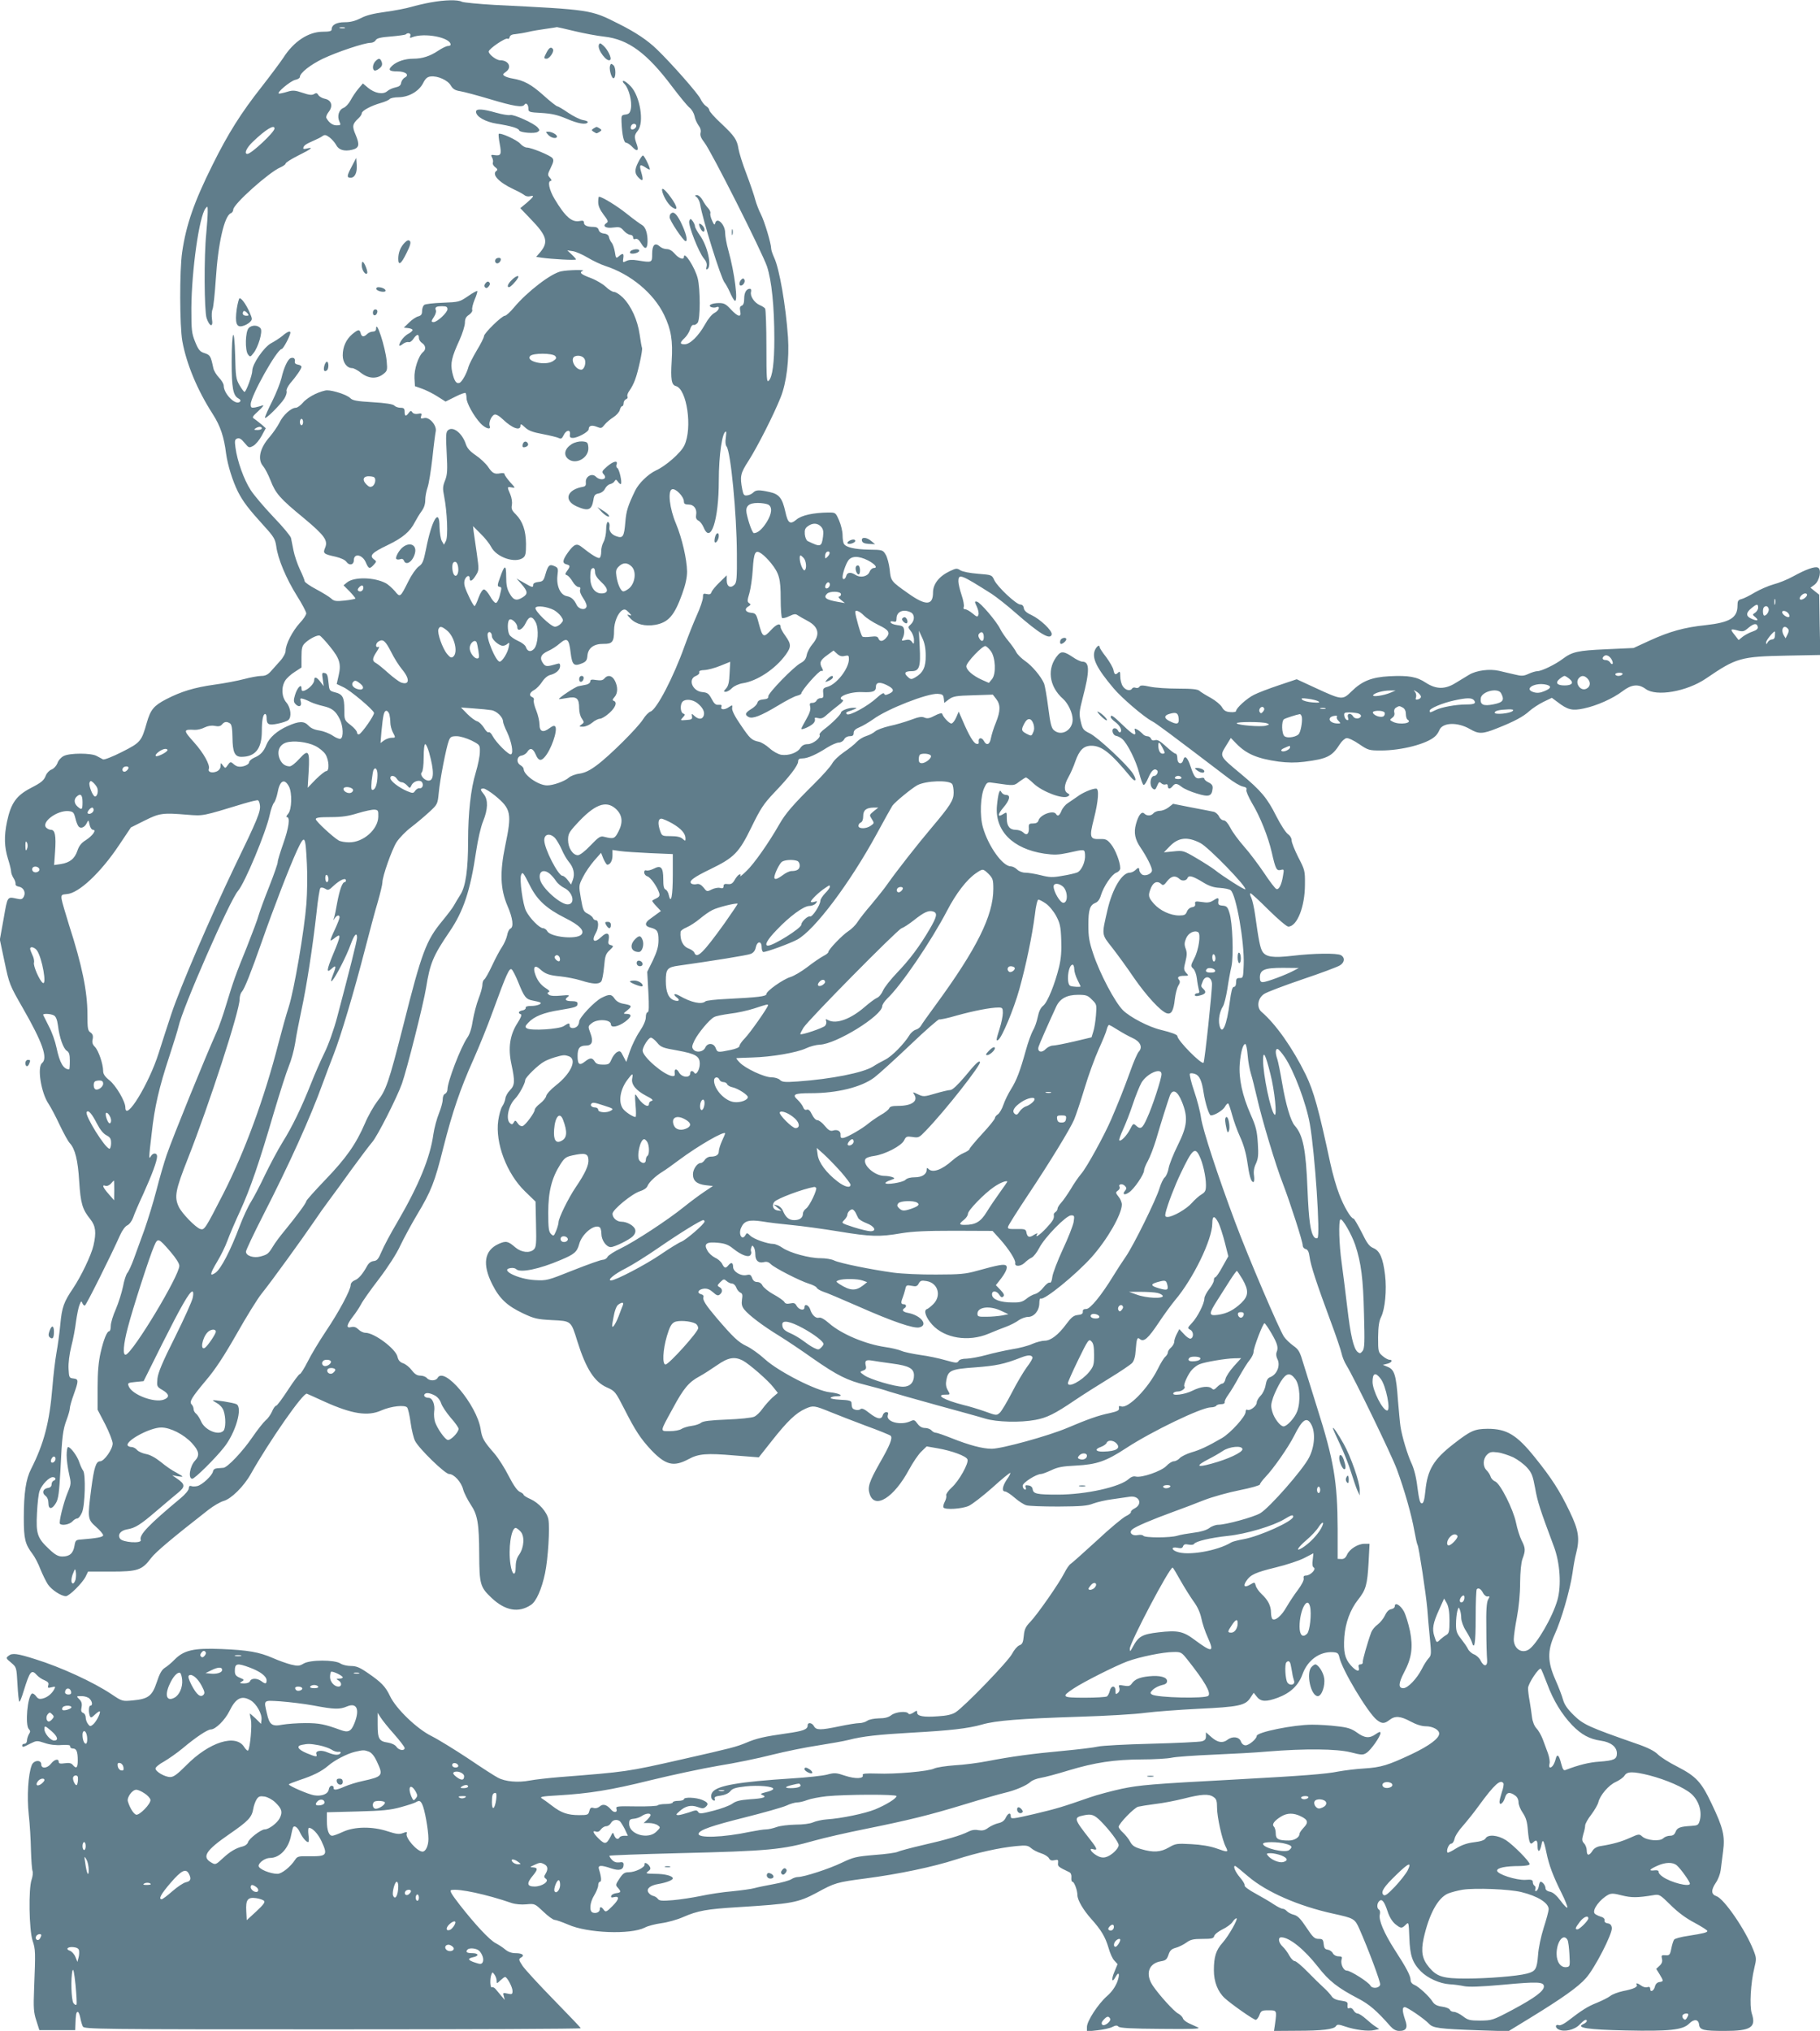 <?xml version="1.0" standalone="no"?>
<!DOCTYPE svg PUBLIC "-//W3C//DTD SVG 20010904//EN"
 "http://www.w3.org/TR/2001/REC-SVG-20010904/DTD/svg10.dtd">
<svg version="1.0" xmlns="http://www.w3.org/2000/svg"
 width="1147pt" height="1280pt" viewBox="0 0 1147 1280"
 preserveAspectRatio="xMidYMid meet">
<g transform="translate(0,1280) scale(0.1,-0.1)"
fill="#607d8b" stroke="none">
<path d="M2715 12785 c-38 -7 -95 -20 -125 -29 -30 -9 -103 -23 -162 -31 -75
-10 -122 -22 -155 -40 -34 -17 -63 -25 -100 -25 -53 0 -83 -17 -83 -46 0 -10
-14 -14 -55 -14 -91 0 -184 -61 -250 -165 -18 -27 -79 -109 -136 -182 -130
-165 -212 -295 -310 -493 -116 -233 -166 -377 -191 -549 -17 -115 -16 -465 1
-561 26 -143 94 -308 192 -460 48 -75 71 -144 84 -250 10 -72 41 -172 75 -240
32 -62 65 -106 164 -215 62 -68 70 -82 77 -128 10 -79 63 -204 129 -310 33
-52 60 -103 60 -113 0 -9 -18 -37 -41 -61 -45 -49 -89 -134 -89 -174 0 -15
-14 -42 -35 -65 -19 -21 -46 -51 -59 -66 -18 -20 -34 -28 -58 -28 -19 0 -69
-9 -110 -20 -42 -11 -126 -27 -186 -35 -128 -18 -210 -43 -305 -92 -78 -41
-98 -65 -122 -148 -33 -117 -39 -125 -156 -184 -61 -31 -113 -51 -120 -47 -8
4 -25 13 -39 21 -34 20 -171 20 -209 0 -16 -8 -34 -28 -39 -45 -7 -17 -22 -34
-37 -40 -14 -5 -30 -22 -36 -37 -12 -32 -28 -45 -94 -79 -92 -48 -126 -95
-151 -213 -19 -91 -17 -158 6 -233 11 -34 20 -71 20 -81 0 -10 7 -28 15 -41 9
-13 14 -30 13 -37 -2 -8 7 -15 20 -17 30 -5 46 -36 32 -63 -9 -17 -17 -19 -43
-13 -62 13 -59 18 -84 -125 l-24 -133 30 -142 c29 -138 32 -145 114 -288 125
-218 160 -317 122 -348 -32 -26 -6 -188 41 -257 14 -21 46 -81 70 -133 25 -52
53 -104 64 -115 33 -36 51 -106 59 -240 9 -140 20 -177 70 -239 34 -43 39 -83
20 -166 -14 -61 -78 -194 -128 -269 -59 -87 -71 -119 -81 -229 -5 -54 -16
-133 -24 -177 -8 -44 -20 -143 -26 -220 -18 -219 -53 -353 -134 -513 -33 -64
-46 -152 -46 -310 0 -131 8 -164 55 -226 14 -18 37 -62 50 -97 14 -34 35 -77
47 -95 24 -35 84 -74 113 -74 21 0 105 83 125 124 l15 31 145 0 c168 0 195 9
252 85 29 39 142 133 361 304 32 25 75 50 96 56 48 13 128 92 172 171 118 209
331 515 353 505 6 -2 56 -25 111 -50 173 -78 273 -94 359 -55 62 27 148 36
162 18 6 -8 16 -51 22 -97 6 -45 19 -97 28 -114 26 -50 189 -208 214 -208 31
0 77 -50 89 -98 6 -22 28 -65 47 -94 44 -65 53 -119 54 -313 1 -190 6 -208 78
-276 86 -81 170 -96 248 -44 34 22 68 100 89 200 19 91 31 285 21 339 -9 47
-60 104 -113 128 -24 10 -43 23 -43 27 0 4 -11 13 -25 19 -16 8 -39 41 -69 99
-24 48 -65 113 -91 143 -68 78 -77 95 -86 153 -24 152 -229 397 -271 323 -11
-20 -51 -21 -68 -1 -7 8 -25 15 -41 15 -20 0 -35 9 -54 34 -14 19 -39 39 -55
44 -20 7 -30 19 -35 41 -11 50 -146 151 -202 151 -13 0 -32 9 -44 21 -14 14
-28 19 -45 15 -34 -9 -31 12 9 65 19 24 42 59 52 78 9 19 60 91 113 160 57 75
112 160 135 211 22 46 70 135 107 197 87 145 110 203 164 420 57 224 106 369
189 554 36 81 91 216 121 300 89 244 106 281 121 269 7 -6 25 -41 40 -78 38
-95 49 -110 92 -118 21 -4 42 -9 47 -12 15 -8 -18 -22 -56 -22 -25 0 -37 -4
-35 -12 1 -7 -8 -14 -20 -16 -25 -4 -31 -18 -11 -24 8 -3 1 -22 -21 -56 -48
-75 -60 -157 -38 -259 23 -108 22 -132 -9 -164 -15 -15 -28 -39 -29 -52 -2
-14 -10 -36 -20 -50 -9 -14 -20 -54 -25 -89 -20 -141 53 -335 169 -447 l66
-64 3 -142 c3 -121 1 -145 -13 -159 -26 -26 -79 -20 -117 12 -46 40 -59 43
-106 22 -90 -41 -104 -128 -39 -256 45 -89 93 -134 192 -181 72 -34 90 -38
183 -43 123 -6 120 -3 161 -135 54 -172 107 -254 185 -289 52 -23 54 -26 111
-137 69 -136 102 -186 169 -258 91 -95 141 -108 236 -57 63 34 113 38 288 23
l154 -12 83 105 c97 123 151 175 212 202 48 21 55 20 158 -22 39 -16 137 -54
219 -85 83 -30 154 -59 159 -64 14 -14 -5 -61 -69 -172 -66 -117 -78 -152 -63
-196 32 -98 153 -22 248 155 24 44 58 95 77 113 l34 33 69 -12 c88 -15 181
-49 188 -70 10 -23 -54 -137 -99 -177 -22 -20 -37 -42 -35 -49 3 -8 -1 -26 -9
-41 -8 -15 -11 -31 -8 -36 10 -16 117 -9 159 10 22 10 89 62 149 115 59 54
110 95 113 93 2 -3 -7 -22 -22 -42 -28 -42 -33 -75 -11 -75 8 0 36 -18 61 -40
25 -22 58 -43 73 -47 15 -5 106 -8 202 -8 143 1 183 4 220 19 25 9 79 22 120
27 41 6 91 13 111 16 60 8 82 -47 29 -74 -14 -7 -24 -17 -23 -23 2 -5 -13 -17
-32 -26 -19 -9 -102 -78 -183 -154 -82 -75 -156 -141 -164 -146 -9 -5 -27 -31
-41 -59 -33 -65 -169 -260 -214 -307 -29 -30 -37 -46 -41 -88 -4 -42 -9 -53
-28 -60 -13 -5 -33 -29 -45 -52 -23 -47 -303 -336 -357 -370 -22 -14 -57 -22
-111 -25 -91 -7 -131 1 -131 23 0 15 -2 15 -24 0 -15 -10 -27 -12 -31 -6 -11
18 -81 11 -108 -10 -18 -14 -41 -20 -79 -20 -31 -1 -61 -7 -72 -15 -11 -8 -34
-15 -50 -15 -17 0 -73 -9 -125 -20 -120 -25 -147 -25 -161 0 -12 23 -40 27
-40 6 0 -26 -27 -36 -134 -51 -139 -20 -186 -30 -254 -59 -63 -26 -89 -33
-407 -105 -344 -78 -346 -78 -765 -111 -74 -6 -161 -16 -192 -22 -74 -14 -154
-7 -200 18 -20 10 -105 65 -189 122 -85 56 -187 119 -229 140 -93 46 -225 173
-263 254 -28 59 -54 86 -142 146 -48 33 -70 42 -103 42 -24 0 -54 7 -67 16
-37 24 -191 24 -232 -1 -27 -16 -36 -16 -79 -6 -27 7 -78 25 -114 41 -87 38
-157 50 -325 57 -172 7 -235 -7 -293 -65 -20 -21 -49 -45 -64 -54 -19 -12 -33
-38 -50 -90 -29 -87 -53 -106 -152 -115 -65 -6 -66 -6 -133 39 -115 77 -320
171 -481 221 -113 36 -145 40 -167 22 -19 -14 -19 -16 15 -44 34 -29 34 -29
40 -134 3 -59 8 -109 12 -112 3 -3 15 27 27 67 40 129 49 139 85 99 10 -11 31
-25 47 -31 22 -10 28 -17 23 -32 -5 -16 -2 -18 21 -12 24 6 26 5 17 -12 -15
-29 -44 -52 -73 -59 -21 -5 -30 -2 -42 15 -9 12 -20 19 -26 16 -28 -18 -44
-199 -19 -224 10 -10 10 -17 0 -32 -6 -11 -12 -29 -12 -40 0 -11 -7 -20 -15
-20 -8 0 -15 -4 -15 -10 0 -14 5 -13 51 11 39 19 42 20 90 4 31 -11 72 -16
107 -13 42 2 56 0 54 -9 -1 -7 7 -13 17 -13 23 0 31 -19 31 -76 0 -46 -9 -54
-31 -28 -9 12 -24 15 -51 11 -28 -4 -38 -2 -38 9 0 22 -27 16 -48 -11 -24 -31
-62 -34 -62 -5 0 31 -48 27 -60 -5 -23 -59 -31 -199 -19 -310 7 -61 13 -162
14 -225 2 -63 6 -123 10 -132 4 -9 1 -34 -6 -55 -20 -58 -16 -313 6 -383 19
-58 19 -69 10 -300 -5 -126 -3 -153 14 -205 l19 -60 113 0 113 0 1 30 c2 67 5
85 15 85 5 0 12 -17 16 -37 4 -21 11 -46 16 -55 8 -17 93 -18 1573 -18 861 0
1565 3 1565 7 0 3 -76 83 -169 178 -93 95 -181 191 -197 214 -26 39 -26 44
-11 53 26 14 10 28 -33 28 -26 0 -48 8 -67 24 -15 13 -42 30 -59 39 -38 19
-131 119 -227 242 -54 70 -66 91 -52 93 48 10 220 -27 380 -82 25 -8 62 -11
93 -8 52 5 53 4 107 -47 29 -28 61 -51 70 -51 9 0 48 -14 86 -30 121 -54 392
-64 482 -19 20 11 68 23 105 28 38 5 100 22 138 39 92 40 148 50 344 62 339
21 379 28 497 91 115 63 126 66 308 90 207 27 427 73 571 120 134 43 273 74
379 84 61 6 73 4 92 -12 12 -11 40 -26 63 -33 23 -7 46 -22 51 -32 7 -13 17
-16 34 -12 22 5 25 3 23 -17 -3 -22 1 -25 72 -59 9 -5 14 -18 12 -34 -1 -14 1
-26 7 -26 11 0 31 -54 31 -84 0 -31 37 -94 88 -151 62 -69 88 -113 108 -181 9
-33 25 -69 37 -81 l20 -22 -21 -51 c-20 -48 -14 -71 8 -30 22 40 29 18 11 -31
-13 -32 -35 -64 -64 -89 -57 -50 -127 -158 -127 -195 l0 -28 66 7 c37 4 79 13
94 21 21 11 30 11 39 2 9 -9 85 -13 269 -14 198 -2 251 0 232 9 -14 6 -39 18
-57 26 -18 8 -35 22 -38 31 -3 10 -17 24 -31 31 -27 15 -116 113 -158 174 -50
74 -28 142 50 155 31 5 38 12 48 41 9 27 18 36 46 44 19 5 49 20 67 33 26 19
44 23 101 23 59 0 70 3 74 18 3 11 26 29 52 42 26 12 54 33 63 46 8 13 20 24
25 24 14 0 -48 -110 -87 -154 -42 -47 -55 -89 -55 -174 0 -71 24 -134 68 -175
40 -37 182 -137 196 -137 6 0 17 14 23 30 10 27 15 30 57 30 53 0 53 0 42 -82
l-7 -48 143 1 c160 0 236 9 248 30 7 11 17 11 57 -3 62 -21 144 -32 183 -23
l32 7 -24 16 c-13 8 -40 30 -61 49 -20 18 -44 33 -52 33 -8 0 -19 9 -25 20 -6
11 -16 17 -25 14 -11 -5 -14 0 -13 17 3 21 -2 24 -41 30 -31 4 -50 13 -60 29
-9 13 -31 37 -50 54 -19 17 -64 61 -100 98 -37 38 -73 68 -81 68 -9 0 -24 16
-34 34 -10 19 -29 45 -42 57 -27 25 -32 59 -9 59 51 0 145 -76 231 -186 70
-90 124 -132 254 -200 69 -36 116 -76 202 -174 18 -20 36 -30 56 -30 45 0 56
20 37 71 -18 54 -19 79 -2 79 16 0 124 -74 153 -105 25 -27 62 -32 314 -41
l186 -6 134 82 c204 125 306 197 355 253 55 61 167 279 163 316 -2 18 -10 27
-26 29 -14 2 -22 9 -20 19 2 10 -7 19 -26 24 -16 5 -33 14 -37 20 -15 24 35
90 88 118 18 9 36 8 85 -5 60 -15 98 -15 200 2 35 6 40 3 106 -62 45 -45 97
-84 151 -112 44 -24 81 -47 81 -52 0 -9 -20 -15 -122 -31 -43 -6 -82 -17 -87
-23 -5 -6 -13 -31 -18 -56 -8 -41 -12 -45 -37 -43 -25 2 -27 -1 -22 -22 4 -17
0 -30 -15 -44 l-21 -20 21 -34 c26 -43 26 -45 -1 -49 -14 -2 -24 -12 -28 -27
-6 -28 -30 -41 -30 -16 0 11 -6 15 -18 11 -10 -4 -27 1 -38 9 -22 16 -38 20
-29 6 8 -14 -20 -27 -87 -40 -31 -7 -67 -20 -80 -31 -13 -10 -51 -29 -85 -43
-58 -23 -94 -46 -186 -117 -21 -16 -44 -27 -52 -24 -23 9 -27 -14 -4 -26 35
-19 102 -4 134 30 29 30 45 38 45 22 0 -5 -10 -14 -22 -19 -50 -23 30 -35 267
-40 274 -6 360 3 399 42 32 32 60 30 64 -6 4 -33 28 -39 161 -39 165 0 200 22
171 110 -15 47 -7 193 16 286 14 58 14 64 -6 114 -50 127 -184 322 -232 339
-35 12 -36 38 -4 86 14 20 27 55 30 78 3 23 10 76 15 118 13 97 1 149 -73 303
-64 135 -96 170 -216 232 -50 25 -105 60 -122 77 -21 21 -63 43 -137 68 -298
104 -333 120 -393 179 -41 40 -59 67 -68 99 -6 23 -28 80 -48 125 -49 111 -51
181 -5 283 42 90 98 284 113 388 6 44 16 100 23 125 24 93 16 146 -40 262 -63
132 -116 214 -221 344 -114 142 -177 179 -297 179 -82 -1 -106 -11 -215 -96
-125 -97 -164 -162 -177 -295 -6 -59 -12 -79 -23 -79 -11 0 -17 25 -27 99 -7
63 -21 117 -36 150 -25 52 -62 173 -71 236 -3 19 -10 94 -16 165 -11 158 -22
193 -64 210 l-31 13 28 7 c28 7 38 25 13 25 -8 0 -28 11 -43 24 -27 23 -28 28
-28 118 1 68 6 102 19 128 25 50 36 170 25 263 -13 108 -33 154 -74 171 -26
11 -40 30 -74 100 -24 47 -47 86 -51 86 -16 0 -60 74 -90 153 -17 43 -42 130
-56 195 -73 341 -105 456 -155 559 -83 169 -189 319 -279 396 -32 28 -24 85
16 112 17 12 126 53 243 93 116 39 223 79 236 88 30 19 32 49 6 64 -26 14
-172 12 -306 -4 -122 -14 -167 -8 -189 27 -14 22 -24 72 -46 231 -6 44 -17 92
-24 108 -8 15 -10 28 -5 28 5 0 56 -47 114 -105 60 -59 114 -105 124 -105 55
0 105 125 105 265 1 87 -1 93 -42 172 -23 46 -42 93 -42 107 0 14 -10 30 -23
39 -13 8 -46 59 -73 112 -58 116 -96 161 -223 267 -136 113 -135 111 -96 175
l32 52 34 -35 c64 -66 132 -95 267 -114 57 -7 105 -8 162 -1 144 18 175 34
224 111 12 19 31 36 42 38 11 2 47 -15 80 -38 56 -38 62 -40 137 -40 129 0
288 41 340 88 11 9 23 27 28 40 19 49 114 53 193 7 55 -32 79 -32 171 5 109
43 166 74 204 109 18 16 57 42 87 57 l54 26 35 -26 c65 -50 93 -57 167 -41 81
17 182 62 244 109 56 43 100 47 145 14 67 -50 259 -17 381 66 192 131 217 138
511 144 l209 4 -4 190 -3 190 -28 22 -27 22 26 19 c32 25 46 98 20 108 -20 8
-74 -11 -156 -56 -36 -20 -91 -42 -123 -50 -32 -9 -85 -32 -118 -51 -33 -20
-71 -39 -85 -42 -20 -5 -24 -12 -24 -41 0 -77 -48 -106 -201 -123 -135 -14
-227 -40 -352 -97 l-102 -47 -173 -8 c-180 -8 -214 -16 -274 -61 -46 -35 -133
-77 -159 -77 -11 0 -37 -8 -56 -17 -31 -14 -43 -15 -87 -4 -28 6 -72 17 -98
23 -61 14 -144 3 -190 -25 -20 -12 -58 -35 -84 -51 -67 -42 -123 -41 -188 1
-57 38 -108 47 -230 41 -111 -6 -172 -30 -238 -95 -57 -56 -60 -56 -227 21
l-119 55 -113 -38 c-63 -21 -133 -48 -156 -60 -45 -22 -113 -84 -113 -102 0
-6 -16 -9 -37 -7 -28 2 -40 10 -52 31 -9 16 -41 42 -71 59 -30 16 -62 36 -71
44 -11 10 -46 14 -134 14 -65 0 -145 5 -177 12 -47 10 -61 10 -67 0 -4 -7 -15
-10 -23 -7 -9 4 -19 2 -23 -4 -11 -19 -42 -12 -59 14 -9 13 -16 41 -16 62 0
29 -3 34 -12 25 -18 -18 -25 -15 -31 16 -3 15 -24 51 -46 81 -23 29 -41 57
-41 62 0 18 -17 8 -29 -17 -22 -50 9 -114 117 -242 51 -61 192 -181 240 -206
29 -15 104 -71 481 -358 35 -27 77 -52 93 -55 21 -4 27 -10 23 -21 -3 -8 13
-45 35 -83 50 -82 103 -214 125 -312 24 -105 30 -116 56 -110 21 6 22 4 15
-35 -9 -58 -26 -91 -42 -85 -8 3 -43 49 -78 102 -36 53 -92 128 -126 166 -34
39 -73 91 -86 118 -16 30 -31 47 -43 47 -10 0 -23 11 -29 25 -6 13 -22 27 -34
29 -13 3 -75 15 -139 27 l-116 23 -28 -22 c-15 -12 -40 -22 -55 -22 -15 0 -33
-7 -40 -15 -15 -18 -42 -19 -59 -2 -16 16 -37 -11 -52 -67 -15 -54 -6 -97 29
-148 38 -56 72 -123 72 -143 0 -23 -45 -41 -65 -25 -8 7 -15 19 -15 26 0 18
-8 18 -26 -1 -9 -8 -24 -15 -34 -15 -49 0 -109 -100 -140 -233 -38 -165 -39
-153 31 -242 34 -44 96 -129 137 -190 78 -112 167 -209 205 -221 29 -9 43 15
51 89 4 34 14 72 22 85 11 17 12 27 5 36 -15 17 -4 26 32 26 29 0 30 1 12 19
-15 18 -16 25 -4 71 10 40 10 58 1 82 -9 24 -8 38 3 64 14 34 52 53 76 39 18
-12 4 -111 -25 -166 -23 -45 -23 -48 -6 -64 10 -9 20 -36 23 -63 3 -26 9 -57
12 -69 6 -17 3 -23 -9 -23 -9 0 -16 -5 -16 -11 0 -7 10 -9 28 -4 39 9 47 21
28 40 -19 19 -19 17 -6 50 15 40 54 31 58 -13 3 -33 -46 -493 -53 -500 -13
-13 -165 141 -165 168 0 9 -37 23 -103 39 -77 18 -196 80 -241 125 -50 51
-144 228 -186 354 -26 77 -31 109 -31 183 0 96 10 125 45 139 14 5 27 22 34
47 17 56 68 132 97 143 14 5 25 17 25 28 0 39 -31 118 -58 151 -24 30 -34 34
-69 33 -65 -3 -69 11 -39 128 28 110 34 190 14 190 -26 0 -86 -26 -119 -51
-19 -13 -46 -32 -60 -41 -14 -9 -32 -30 -39 -47 -13 -32 -24 -39 -35 -21 -16
26 -99 -4 -110 -40 -4 -14 -15 -20 -35 -20 -25 0 -28 -3 -26 -31 1 -37 -15
-47 -37 -24 -9 8 -29 15 -45 15 -38 0 -57 23 -57 71 0 44 1 43 -25 27 -35 -22
-33 0 4 43 40 47 47 79 16 79 -10 0 -23 7 -28 16 -8 14 -10 14 -16 -2 -4 -10
-10 -47 -13 -81 -15 -158 99 -273 298 -303 63 -9 88 -8 150 5 107 24 104 24
107 -11 4 -43 -22 -102 -50 -113 -13 -5 -55 -15 -94 -21 -60 -11 -80 -10 -135
4 -36 9 -80 16 -97 16 -19 0 -40 8 -52 20 -11 11 -29 20 -40 20 -51 0 -141
126 -175 244 -22 74 -16 205 10 255 16 33 18 33 63 26 125 -18 121 -18 156 9
19 14 38 26 42 26 4 0 26 -17 49 -39 56 -52 185 -100 215 -80 13 8 13 11 -2
20 -25 14 -22 53 6 102 13 23 32 66 42 96 26 74 53 101 102 101 66 0 122 -45
246 -195 32 -39 44 -26 17 18 -33 54 -223 231 -273 255 -41 20 -46 27 -57 75
-11 47 -10 61 12 147 45 171 45 230 -2 230 -10 0 -38 13 -62 30 -51 34 -70 37
-91 13 -72 -82 -59 -198 32 -278 32 -29 60 -89 60 -130 0 -67 -71 -108 -118
-67 -16 13 -23 43 -36 144 -9 70 -21 138 -26 150 -19 45 -77 113 -118 141 -23
16 -49 41 -57 56 -7 15 -30 47 -49 70 -20 24 -43 58 -52 76 -22 47 -126 169
-147 173 -16 3 -16 1 -1 -31 9 -19 14 -43 10 -52 -5 -15 -10 -14 -37 9 -17 14
-37 26 -46 26 -10 0 -13 6 -9 16 3 8 -3 42 -14 74 -11 33 -20 71 -20 85 0 52
14 46 210 -78 30 -20 98 -73 151 -120 152 -133 219 -173 227 -135 4 23 -71 95
-128 122 -31 14 -46 28 -48 44 -2 14 -10 22 -22 22 -25 0 -144 111 -164 154
-15 33 -16 33 -103 40 -51 4 -97 13 -111 22 -21 14 -27 13 -67 -6 -67 -32
-105 -81 -105 -134 0 -83 -45 -85 -156 -6 -108 76 -110 78 -117 150 -4 35 -15
77 -25 94 -18 30 -19 31 -107 32 -89 2 -143 14 -157 37 -4 7 -8 31 -8 54 0 24
-10 65 -22 93 -22 50 -22 50 -67 50 -93 -1 -170 -17 -202 -45 -40 -33 -54 -23
-70 51 -19 85 -39 110 -99 123 -68 15 -86 14 -104 -4 -8 -8 -25 -16 -37 -17
-20 -3 -24 3 -31 37 -16 83 -12 102 40 182 57 90 159 291 201 397 38 93 56
244 47 381 -14 200 -54 431 -87 501 -10 22 -19 48 -19 57 0 32 -42 172 -65
217 -13 25 -28 65 -35 90 -6 25 -31 98 -55 162 -25 64 -47 136 -51 160 -9 58
-25 81 -110 161 -41 38 -74 75 -74 83 0 7 -9 19 -21 26 -11 7 -26 27 -34 44
-13 31 -181 222 -275 313 -60 58 -136 109 -245 163 -172 87 -172 87 -777 117
-103 6 -196 15 -207 20 -26 14 -108 12 -196 -4z m-542 -162 c-7 -2 -21 -2 -30
0 -10 3 -4 5 12 5 17 0 24 -2 18 -5z m1447 -19 c58 -14 143 -30 189 -35 151
-17 269 -104 427 -315 47 -62 96 -122 110 -133 13 -10 27 -34 31 -52 3 -19 15
-45 25 -59 12 -15 17 -33 13 -47 -4 -17 3 -34 24 -61 42 -52 364 -691 395
-782 29 -89 46 -250 46 -456 0 -152 -12 -240 -35 -263 -13 -14 -15 11 -15 214
0 127 -4 235 -8 240 -4 6 -19 16 -34 22 -34 15 -62 57 -55 83 3 12 0 20 -7 20
-22 0 -36 -24 -36 -62 0 -26 -5 -41 -16 -45 -11 -4 -13 -13 -9 -34 9 -42 -14
-37 -59 11 -30 33 -43 40 -74 40 -46 0 -75 -15 -49 -26 9 -3 24 -4 32 0 27 10
16 -22 -12 -36 -16 -8 -41 -38 -60 -73 -41 -73 -94 -125 -128 -125 -32 0 -32
10 0 40 14 13 29 38 34 54 5 18 14 30 22 28 7 -2 19 5 26 14 17 24 17 213 0
280 -18 70 -87 176 -87 134 0 -20 -32 -9 -57 20 -16 19 -34 30 -51 30 -14 0
-33 7 -43 16 -31 28 -49 11 -49 -46 0 -56 0 -56 -93 -41 -31 5 -55 4 -70 -4
-22 -11 -23 -10 -19 17 5 32 -3 35 -29 12 -16 -14 -18 -12 -24 28 -4 24 -13
50 -20 58 -7 8 -15 24 -17 35 -2 13 -13 21 -32 23 -18 2 -30 11 -33 23 -4 13
-14 19 -33 19 -39 0 -60 9 -60 27 0 12 -7 14 -27 10 -49 -10 -91 27 -158 139
-34 57 -46 114 -23 114 6 0 4 8 -6 19 -16 18 -16 21 5 64 18 37 20 49 10 61
-14 17 -133 66 -161 66 -11 0 -30 11 -42 25 -20 23 -125 71 -135 61 -2 -2 0
-30 6 -61 13 -68 8 -78 -30 -73 -25 4 -27 2 -18 -15 6 -10 8 -25 5 -33 -3 -7
4 -20 15 -28 13 -9 16 -16 10 -21 -36 -22 10 -73 106 -118 29 -13 59 -30 68
-37 8 -7 24 -10 35 -7 30 8 25 -2 -20 -41 l-41 -34 64 -67 c104 -107 115 -146
62 -210 l-26 -30 33 -5 c61 -9 218 -18 218 -11 0 3 -12 17 -27 31 l-28 26 35
-5 c19 -3 61 -21 94 -41 32 -19 82 -43 110 -52 161 -52 305 -172 371 -308 45
-94 56 -162 48 -292 -7 -116 -1 -150 26 -157 70 -18 106 -265 54 -374 -21 -46
-117 -130 -179 -158 -49 -23 -108 -80 -131 -127 -46 -96 -56 -126 -62 -198 -8
-94 -15 -105 -59 -89 -28 10 -45 33 -41 55 3 19 -2 34 -11 34 -5 0 -10 -21
-10 -47 0 -27 -7 -61 -16 -78 -9 -16 -16 -44 -15 -62 0 -18 -4 -35 -10 -39
-10 -6 -52 20 -111 67 -33 27 -49 21 -88 -32 -35 -49 -38 -69 -10 -76 24 -6
25 -12 4 -41 -14 -20 -14 -23 0 -28 8 -3 24 -21 35 -40 11 -19 28 -34 37 -34
11 0 14 -5 10 -17 -4 -9 4 -31 20 -54 15 -22 24 -45 20 -54 -8 -23 -48 -15
-61 11 -18 37 -34 51 -64 57 -40 8 -65 64 -58 129 6 45 4 50 -19 60 -31 14
-40 6 -57 -53 -11 -39 -16 -44 -45 -47 -20 -2 -32 -9 -32 -18 0 -19 -4 -18
-58 13 l-47 27 33 -37 c38 -45 40 -60 7 -81 -39 -25 -59 -20 -83 23 -17 29
-22 55 -22 107 0 78 -10 77 -39 -7 -17 -45 -17 -55 -5 -57 17 -4 17 -2 3 -58
-6 -24 -17 -44 -24 -44 -8 0 -24 19 -37 43 -13 23 -30 42 -38 42 -9 0 -23 -22
-34 -52 -10 -29 -22 -53 -25 -53 -8 0 -50 84 -62 124 -5 17 -4 36 2 47 12 23
29 25 29 4 0 -25 17 -17 39 19 20 32 20 36 6 137 -8 57 -17 119 -20 138 l-4
35 48 -48 c27 -26 57 -64 67 -84 34 -65 150 -104 200 -68 16 12 19 26 19 88
-1 85 -21 142 -64 186 -25 24 -30 36 -25 59 3 17 -1 45 -10 67 -21 49 -21 49
9 44 24 -5 24 -4 -10 33 -19 22 -35 44 -35 50 0 7 -11 9 -27 6 -37 -7 -50 0
-78 42 -14 20 -48 52 -76 71 -38 26 -55 45 -64 73 -23 68 -80 112 -111 86 -14
-11 -15 -32 -9 -143 6 -112 4 -137 -10 -174 -15 -37 -16 -51 -6 -100 19 -96
26 -255 11 -282 l-12 -23 -14 24 c-7 13 -13 52 -14 87 0 128 -49 48 -86 -143
-15 -74 -21 -89 -46 -106 -16 -12 -45 -53 -64 -92 -52 -104 -52 -104 -86 -62
-17 19 -42 42 -58 50 -73 38 -200 40 -243 4 l-22 -18 38 -38 c20 -21 37 -42
37 -45 0 -3 -30 -9 -66 -13 -57 -6 -69 -4 -87 13 -12 11 -55 37 -94 58 -40 21
-73 44 -73 51 0 6 -13 39 -30 74 -16 34 -34 88 -40 118 -6 31 -13 67 -16 80
-3 13 -52 72 -110 132 -57 60 -122 136 -144 170 -43 66 -85 184 -96 268 -6 43
-4 52 11 57 13 5 26 -2 46 -27 27 -33 29 -33 55 -19 15 8 39 37 53 63 l26 48
-27 24 c-16 13 -36 29 -45 35 -16 9 -13 15 27 51 25 23 36 38 25 34 -11 -4
-32 -10 -47 -13 -24 -4 -28 -1 -28 20 0 52 166 348 195 348 10 0 55 85 55 104
0 13 -20 5 -49 -20 -17 -14 -49 -35 -72 -47 -45 -24 -119 -131 -119 -173 0
-28 -39 -134 -49 -134 -4 0 -18 19 -32 43 -22 38 -24 55 -27 186 -5 194 -22
163 -22 -40 0 -164 9 -212 42 -230 13 -7 17 -14 10 -21 -26 -26 -102 49 -102
101 0 11 -13 34 -30 51 -16 17 -32 43 -35 58 -17 79 -20 84 -55 96 -30 9 -39
20 -60 71 -22 55 -24 72 -24 215 2 237 49 574 89 626 13 17 14 16 14 -21 0
-22 -4 -83 -9 -135 -15 -144 -13 -489 2 -535 19 -56 43 -60 34 -7 -3 23 -2 51
4 64 5 13 14 97 20 188 14 224 54 401 95 416 8 3 15 14 15 23 0 34 226 236
297 266 18 8 33 19 33 24 0 6 36 29 80 51 83 41 99 55 54 44 -20 -5 -25 -3
-22 6 5 15 16 22 68 45 19 8 43 20 52 27 14 10 22 9 45 -8 15 -12 34 -33 41
-47 16 -32 52 -43 101 -31 45 11 49 31 22 95 -23 53 -20 68 18 103 12 11 21
25 21 32 0 16 57 47 120 65 25 7 50 18 55 24 6 7 31 12 57 12 65 1 127 37 154
88 15 30 27 41 49 43 43 5 108 -24 126 -57 13 -22 27 -31 60 -36 24 -4 110
-27 190 -51 147 -44 202 -53 214 -34 10 16 25 1 25 -24 0 -22 4 -24 83 -28 63
-4 100 -12 157 -36 74 -32 124 -40 134 -23 3 5 -10 11 -29 14 -19 3 -61 24
-94 46 -33 23 -64 41 -69 41 -5 0 -45 31 -88 70 -76 68 -122 93 -194 105 -19
3 -42 10 -50 16 -13 8 -12 12 8 26 40 28 18 73 -36 73 -24 0 -72 37 -72 55 0
17 106 89 119 81 5 -4 11 1 13 10 2 11 15 18 38 19 19 2 55 8 80 14 25 6 74
14 110 19 36 5 67 10 70 11 3 0 52 -11 110 -25z m-1034 -30 c-5 -12 -2 -15 11
-9 77 31 243 -1 243 -47 0 -4 -8 -8 -17 -8 -10 0 -38 -14 -62 -30 -51 -34 -99
-50 -157 -50 -51 0 -102 -17 -131 -43 -30 -27 -21 -37 31 -37 52 0 79 -22 47
-39 -11 -6 -21 -21 -23 -33 -2 -16 -12 -24 -36 -29 -18 -4 -41 -14 -52 -24
-26 -23 -79 -13 -121 22 l-32 27 -29 -34 c-16 -19 -38 -52 -49 -73 -11 -21
-31 -42 -44 -47 -29 -11 -42 -52 -26 -86 10 -22 9 -24 -18 -24 -25 0 -47 16
-64 46 -4 7 3 24 14 38 29 37 19 74 -22 83 -17 3 -36 14 -42 23 -8 14 -14 16
-28 7 -13 -8 -31 -6 -72 8 -47 16 -62 17 -95 7 -22 -7 -46 -12 -53 -12 -23 1
72 81 103 87 15 3 28 11 28 18 0 25 66 77 145 115 88 42 261 100 300 100 13 0
28 7 33 17 7 12 31 18 96 23 47 4 89 10 93 13 13 14 35 7 29 -9z m-856 -584
c0 -23 -146 -160 -171 -160 -23 0 -5 39 34 76 81 78 137 112 137 84z m-80
-1890 c0 -5 -12 -10 -27 -10 -22 0 -25 2 -13 10 20 13 40 13 40 0z m2924 -60
c-4 -24 -2 -45 5 -54 26 -32 64 -425 65 -678 1 -153 -1 -180 -16 -194 -24 -24
-48 -11 -48 28 l0 32 -45 -44 c-25 -24 -48 -52 -51 -62 -4 -13 -12 -16 -30
-12 -21 5 -24 3 -24 -21 0 -15 -17 -66 -39 -114 -21 -47 -55 -133 -76 -191
-70 -197 -177 -403 -216 -415 -11 -4 -32 -25 -46 -48 -34 -54 -213 -232 -292
-290 -44 -33 -75 -48 -109 -53 -26 -3 -56 -15 -67 -25 -26 -23 -98 -49 -137
-49 -55 0 -148 65 -148 104 0 6 -9 17 -21 24 -27 17 -22 56 9 60 12 2 28 12
35 23 18 29 36 23 53 -16 16 -39 33 -44 56 -17 41 45 83 167 68 192 -6 9 -16
6 -38 -10 -40 -30 -62 -21 -62 24 0 20 -9 59 -20 87 -12 29 -19 58 -16 66 3 8
-1 16 -9 19 -23 9 -18 29 11 45 15 8 37 31 50 51 15 23 35 40 52 44 36 9 62
32 62 57 0 15 -4 18 -22 12 -58 -17 -69 -17 -83 1 -27 35 -18 59 27 80 24 10
57 32 75 48 47 40 59 30 69 -56 10 -80 20 -90 74 -68 23 10 30 19 32 47 4 49
41 76 102 75 55 -1 66 13 66 85 0 51 24 110 52 127 14 8 22 6 40 -13 21 -22
21 -23 3 -17 -16 6 -14 1 9 -23 35 -36 92 -50 156 -39 82 15 120 58 169 194
21 58 31 103 31 142 -1 77 -32 211 -70 302 -40 94 -53 206 -25 216 22 9 75
-46 75 -76 0 -15 7 -20 30 -20 34 0 54 -29 47 -66 -3 -17 1 -28 14 -35 11 -5
26 -25 34 -44 44 -107 95 48 95 295 0 163 22 310 45 310 3 0 2 -18 -1 -40z
m267 -420 c28 -15 24 -58 -10 -112 -28 -44 -56 -68 -80 -68 -9 0 -34 67 -46
126 -8 44 14 64 71 64 25 0 54 -5 65 -10z m334 -140 c13 -15 16 -30 12 -61 -9
-67 -15 -69 -97 -29 -8 4 -16 23 -18 43 -2 27 2 39 20 51 30 22 61 20 83 -4z
m-316 -229 c52 -65 61 -99 61 -225 0 -63 4 -117 9 -121 5 -3 26 2 46 12 29 14
39 15 53 5 9 -6 38 -23 63 -36 69 -37 79 -87 29 -146 -16 -19 -33 -50 -36 -69
-5 -24 -15 -38 -38 -50 -43 -22 -207 -191 -204 -210 2 -11 -7 -17 -31 -19 -23
-2 -35 -9 -38 -22 -3 -11 -20 -28 -39 -39 -38 -23 -42 -36 -16 -50 25 -13 77
7 185 72 51 31 104 59 120 62 15 4 27 10 27 14 0 19 112 146 126 143 12 -3 13
1 5 17 -19 34 -12 50 31 81 l41 30 22 -20 c16 -15 30 -19 49 -14 23 5 26 3 26
-20 0 -59 -77 -159 -136 -175 -25 -7 -29 -12 -26 -39 3 -26 0 -32 -16 -32 -11
0 -22 -7 -26 -15 -3 -8 -15 -15 -26 -15 -17 0 -19 -4 -14 -25 4 -17 -3 -40
-25 -78 -17 -30 -31 -57 -31 -60 0 -10 53 13 73 31 10 8 15 22 13 29 -4 10 1
12 20 7 20 -5 33 0 57 23 18 16 50 42 71 58 22 16 34 31 28 33 -49 16 42 54
121 50 69 -3 87 4 87 33 0 29 24 33 67 12 47 -23 52 -39 17 -55 -22 -10 -28
-10 -32 0 -2 8 -19 -1 -45 -25 -58 -54 -176 -118 -190 -104 -7 7 -5 12 9 17
10 3 28 9 39 14 18 8 17 9 -7 9 -30 1 -78 -18 -78 -30 0 -12 -60 -71 -103
-103 -20 -15 -35 -31 -32 -37 11 -17 -42 -59 -74 -59 -21 0 -35 -7 -47 -24
-19 -31 -75 -50 -121 -43 -20 4 -51 21 -73 41 -22 20 -52 38 -67 41 -47 10
-56 19 -115 106 -37 53 -56 92 -54 106 3 20 2 21 -18 8 -27 -20 -57 -20 -50 0
5 11 0 14 -17 13 -18 -2 -28 6 -44 37 -18 34 -27 40 -58 43 -63 5 -94 82 -41
102 15 6 24 16 21 23 -3 9 7 13 33 14 21 1 66 13 100 27 l62 25 -4 -73 c-2
-55 -8 -80 -22 -95 -17 -19 -17 -21 -2 -21 9 0 28 11 40 24 14 13 42 26 68 30
90 14 205 90 270 180 35 49 35 66 -2 118 -16 22 -30 47 -30 54 0 30 -24 23
-61 -17 -47 -51 -53 -47 -77 42 -16 61 -19 64 -50 67 -35 4 -43 25 -14 41 14
9 15 12 3 20 -12 8 -12 17 2 63 8 29 18 95 21 147 7 113 16 129 56 101 16 -11
42 -38 59 -59z m357 41 c-15 -15 -16 -15 -16 5 0 12 6 23 13 26 19 6 21 -13 3
-31z m-152 -8 c17 -17 22 -69 7 -78 -10 -6 -31 45 -31 75 0 23 4 24 24 3z
m406 -16 c46 -24 64 -48 36 -48 -9 0 -21 -11 -26 -24 -11 -29 -56 -40 -87 -20
-31 20 -54 18 -60 -6 -6 -22 -23 -28 -23 -7 0 22 19 79 35 103 20 31 66 32
125 2z m-2582 -48 c4 -38 -14 -63 -28 -40 -11 18 -13 64 -3 74 14 14 28 -1 31
-34z m1093 9 c31 -31 22 -104 -16 -137 -15 -12 -32 -21 -39 -19 -15 5 -33 44
-41 94 -5 34 -3 45 14 62 27 27 55 27 82 0z m-231 -35 c0 -18 13 -38 40 -63
47 -43 46 -71 0 -71 -42 0 -70 41 -70 100 0 26 3 50 7 53 13 14 23 6 23 -19z
m1480 -78 c0 -16 -18 -31 -27 -22 -8 8 5 36 17 36 5 0 10 -6 10 -14z m-2940
-20 c0 -18 -17 -29 -30 -21 -8 5 -7 11 1 21 15 18 29 18 29 0z m3010 -41 c0
-8 -6 -15 -12 -15 -7 0 -2 -9 12 -21 l25 -20 -40 7 c-79 13 -98 27 -73 52 18
18 88 16 88 -3z m6088 -7 c-6 -16 -36 -34 -44 -25 -9 9 15 37 33 37 8 0 13 -5
11 -12z m-201 -55 c-3 -10 -5 -4 -5 12 0 17 2 24 5 18 2 -7 2 -21 0 -30z
m-107 -23 c0 -11 -9 -25 -19 -32 -18 -11 -18 -12 3 -29 24 -21 9 -25 -29 -7
-33 15 -32 37 3 65 34 28 42 28 42 3z m-7589 -15 c16 -9 36 -27 45 -40 16 -24
15 -27 -1 -45 -10 -11 -27 -20 -37 -20 -27 0 -133 103 -123 120 9 15 73 7 116
-15z m7655 10 c6 -16 -12 -45 -27 -45 -10 0 -12 44 -2 53 11 11 23 8 29 -8z
m-5702 -44 c16 -16 57 -43 92 -60 68 -32 77 -50 47 -83 -20 -22 -39 -23 -47
-2 -5 13 -15 15 -49 11 -23 -3 -47 -3 -52 1 -9 6 -45 132 -45 155 0 16 28 5
54 -22z m297 19 c25 -14 24 -52 -1 -75 -19 -17 -19 -18 0 -43 11 -13 20 -38
20 -55 0 -28 -1 -29 -13 -12 -10 13 -21 16 -41 11 -25 -6 -26 -5 -16 14 6 12
10 33 8 48 -3 23 -9 28 -42 32 -22 3 -41 10 -43 17 -3 7 3 9 16 6 17 -4 21 -1
21 19 0 44 44 62 91 38z m5529 -5 c7 -9 10 -19 6 -22 -8 -9 -38 9 -44 25 -5
17 23 15 38 -3z m-7894 -57 c21 -41 15 -139 -10 -167 -21 -23 -42 -18 -52 11
-3 11 -26 29 -50 39 -24 11 -48 28 -54 39 -13 25 -13 87 1 95 14 9 49 -24 49
-47 0 -32 33 -17 53 25 21 45 41 47 63 5z m7702 -30 c2 -11 -9 -20 -32 -28
-19 -6 -47 -21 -62 -32 l-27 -22 -23 30 c-32 39 -30 43 15 31 35 -10 42 -8 71
17 34 28 53 30 58 4z m-8263 -20 c49 -38 74 -140 41 -167 -11 -9 -19 -6 -38
17 -29 34 -64 133 -55 156 8 21 19 20 52 -6z m8453 9 c7 -8 6 -19 -3 -36 l-12
-24 -13 22 c-19 37 3 68 28 38z m-8168 -47 c0 -21 45 -60 69 -60 10 0 23 6 30
13 11 10 13 6 7 -21 -6 -36 -41 -92 -57 -92 -24 0 -89 156 -74 180 9 15 25 2
25 -20z m2734 -122 c1 -73 -17 -109 -67 -138 -23 -13 -28 -13 -46 4 -27 24
-18 36 25 36 48 0 57 28 50 155 l-5 100 21 -45 c15 -31 22 -66 22 -112z m366
116 c0 -28 -15 -32 -29 -6 -7 13 -7 22 1 30 16 16 28 5 28 -24z m4986 11 c0
-16 -7 -25 -18 -25 -9 0 -22 -8 -27 -17 -9 -16 -10 -16 -11 -2 0 13 45 69 55
69 2 0 2 -11 1 -25z m-9106 -71 c61 -75 71 -109 54 -182 l-12 -53 42 -20 c44
-20 189 -142 193 -162 3 -15 -77 -129 -94 -135 -7 -2 -13 3 -13 11 0 9 -18 30
-40 47 -40 31 -40 32 -40 99 0 77 -11 96 -60 108 -34 9 -35 11 -40 63 -4 44
-9 56 -24 58 -17 4 -18 0 -12 -39 l6 -44 -21 28 c-24 31 -39 35 -39 9 0 -20
-34 -55 -62 -65 -14 -5 -18 -1 -18 15 0 32 -27 4 -41 -43 -9 -30 -9 -42 1 -54
21 -25 43 -19 36 11 -6 23 -5 25 16 19 13 -4 35 -14 49 -21 15 -7 49 -18 75
-24 56 -13 79 -30 105 -82 22 -44 25 -116 5 -124 -7 -3 -30 6 -50 20 -21 14
-58 28 -83 32 -30 4 -55 15 -68 30 -29 31 -60 30 -132 -2 -66 -29 -116 -73
-134 -118 -17 -43 -38 -65 -76 -81 -18 -8 -33 -21 -33 -29 0 -16 -43 -33 -70
-27 -8 1 -22 9 -31 18 -15 13 -19 12 -33 -8 -16 -23 -16 -23 -31 -4 -14 20
-14 19 -15 -3 0 -14 -9 -27 -24 -34 -30 -13 -58 -4 -50 16 9 24 -32 99 -92
166 -71 79 -70 84 3 80 17 -1 45 6 62 15 21 10 43 14 64 10 24 -5 37 -2 46 9
15 18 29 20 50 7 11 -7 15 -31 16 -88 1 -94 14 -123 56 -123 88 0 129 51 129
162 0 70 8 108 21 108 5 0 9 -10 9 -22 0 -45 12 -51 71 -39 29 6 59 16 66 23
22 18 16 77 -12 110 -30 35 -34 95 -8 138 9 15 36 40 60 55 l43 28 0 67 c0 56
4 70 23 88 30 28 77 51 92 46 7 -3 36 -34 65 -70z m385 -33 c18 -37 49 -86 69
-110 51 -61 47 -102 -8 -82 -13 6 -49 32 -80 60 -30 27 -64 55 -75 61 -27 14
-26 29 3 73 15 22 19 34 10 30 -20 -8 -18 24 3 35 27 16 42 3 78 -67z m538 62
c3 -5 8 -29 12 -55 6 -40 5 -48 -8 -48 -20 0 -47 38 -47 65 0 31 31 58 43 38z
m3241 -56 c30 -40 35 -144 8 -177 l-20 -24 -43 19 c-58 26 -99 62 -99 86 0 24
104 133 121 127 7 -2 22 -16 33 -31z m3910 -49 c8 -12 12 -26 9 -31 -3 -5 -10
-2 -15 7 -5 9 -18 16 -28 16 -20 0 -26 11 -13 23 12 13 32 7 47 -15z m71 -98
c-3 -5 -15 -10 -26 -10 -10 0 -19 5 -19 10 0 6 12 10 26 10 14 0 23 -4 19 -10z
m-335 -28 c31 -25 18 -42 -30 -42 -48 0 -61 17 -30 42 12 10 26 18 30 18 4 0
18 -8 30 -18z m114 2 c22 -22 20 -51 -5 -64 -38 -21 -78 37 -47 68 16 16 33
15 52 -4z m-7733 -33 c32 -26 15 -47 -24 -32 -26 10 -35 30 -20 44 10 11 19 8
44 -12z m7477 -7 c32 -9 27 -23 -15 -40 -25 -11 -46 -13 -66 -7 -70 20 8 66
81 47z m-983 -49 c-44 -19 -119 -30 -111 -16 9 14 63 29 106 29 l35 0 -30 -13z
m190 -26 c0 -8 -9 -15 -19 -17 -14 -3 -17 0 -12 13 3 10 1 25 -6 34 -12 14
-11 14 12 0 14 -9 25 -23 25 -30z m505 22 c23 -43 13 -58 -47 -70 -65 -13 -86
-3 -81 38 5 43 108 69 128 32z m-3512 -33 l3 -28 30 23 c27 19 45 22 153 25
l123 4 21 -27 c28 -36 28 -76 -2 -150 -14 -33 -27 -77 -31 -97 -7 -42 -28 -50
-45 -17 -13 24 -36 20 -32 -5 2 -12 -2 -17 -14 -14 -18 3 -48 54 -88 148 l-24
55 -16 -37 c-9 -21 -23 -38 -30 -38 -14 0 -51 39 -58 61 -2 7 -21 2 -46 -11
-33 -18 -48 -20 -65 -13 -17 8 -37 5 -87 -14 -35 -13 -96 -31 -135 -39 -38 -9
-79 -24 -90 -34 -11 -10 -36 -23 -56 -29 -20 -6 -47 -23 -60 -37 -13 -15 -50
-44 -81 -65 -32 -22 -65 -54 -74 -72 -10 -18 -60 -75 -113 -127 -133 -132
-181 -187 -220 -256 -66 -116 -160 -250 -207 -294 -26 -25 -43 -39 -39 -31 5
9 3 12 -6 9 -7 -2 -20 -18 -29 -34 -13 -23 -23 -28 -43 -26 -20 3 -27 -1 -27
-13 0 -13 -6 -16 -23 -11 -12 3 -36 -2 -52 -10 -29 -15 -31 -14 -51 12 -15 18
-28 25 -42 22 -11 -3 -26 -2 -33 2 -23 15 10 40 118 92 150 73 180 103 259
265 57 117 76 146 143 217 97 101 151 172 151 197 0 14 7 19 28 19 32 0 88 25
156 69 28 17 60 31 73 31 12 0 27 9 33 20 6 12 21 20 35 20 19 0 25 5 25 21 0
14 11 25 38 36 20 8 58 31 84 49 87 65 343 165 408 161 30 -2 35 -6 38 -29z
m2360 -18 c13 -9 4 -10 -36 -7 -29 2 -59 10 -65 17 -10 10 -3 11 36 6 27 -3
56 -11 65 -16z m981 7 c16 -20 3 -27 -48 -27 -65 0 -157 -17 -193 -35 -37 -18
-38 -18 -38 -4 0 14 80 48 153 64 81 18 112 18 126 2z m-4895 -18 c34 -27 49
-55 41 -79 -8 -25 -32 -26 -58 -3 -18 17 -19 17 -16 -2 3 -17 -2 -21 -36 -23
-39 -3 -39 -3 -22 16 16 17 16 20 2 25 -18 8 -20 58 -3 75 18 18 62 14 92 -9z
m3566 -54 c-10 -12 -15 -13 -21 -3 -11 17 11 42 24 29 7 -7 6 -15 -3 -26z
m881 25 c12 -7 19 -21 19 -40 0 -16 5 -32 10 -35 38 -23 -50 -36 -92 -14 -21
11 -21 12 -4 25 12 8 17 21 13 34 -3 12 1 24 11 30 21 12 20 12 43 0z m-5744
-16 c33 -5 73 -44 73 -71 0 -8 11 -38 25 -66 29 -62 42 -132 26 -141 -13 -8
-95 74 -117 116 -8 16 -19 26 -24 23 -6 -4 -19 9 -30 28 -12 19 -31 38 -43 41
-12 3 -40 24 -62 46 l-40 41 80 -6 c44 -3 94 -8 112 -11z m5256 9 c-7 -2 -21
-2 -30 0 -10 3 -4 5 12 5 17 0 24 -2 18 -5z m1180 -14 c-16 -16 -113 -25 -113
-11 0 12 27 19 85 21 29 1 36 -2 28 -10z m-7079 -21 c3 -13 6 -36 6 -53 0 -16
7 -43 15 -59 19 -36 19 -36 -8 -36 -12 0 -33 -7 -46 -16 l-23 -17 6 74 c10
104 16 129 31 129 7 0 15 -10 19 -22z m6272 11 c3 -6 1 -16 -5 -22 -13 -13
-62 1 -69 21 -5 15 64 17 74 1z m-1298 -37 c4 -37 -11 -41 -59 -16 -34 17 -34
35 2 45 41 12 54 6 57 -29z m1130 32 c13 -4 21 -12 19 -18 -6 -18 -39 -19 -49
-2 -14 25 -41 21 -33 -5 5 -15 3 -20 -6 -17 -8 3 -15 14 -17 26 -3 19 1 22 30
22 18 0 43 -3 56 -6z m-355 -18 c7 -18 -2 -84 -15 -108 -11 -22 -73 -34 -93
-18 -18 15 -20 95 -3 107 11 7 79 29 99 32 4 1 9 -5 12 -13z m222 -5 c-3 -5 2
-17 11 -25 14 -15 14 -16 -4 -16 -61 0 -73 46 -14 49 7 1 11 -3 7 -8z m-1912
-44 c6 -20 6 -37 -2 -53 -10 -24 -12 -24 -41 -9 -34 18 -36 25 -14 66 19 37
44 35 57 -4z m1472 4 c17 -7 16 -8 -9 -15 -33 -8 -174 3 -182 15 -6 11 163 11
191 0z m-5014 -108 c54 -28 54 -28 53 -73 0 -25 -12 -83 -26 -130 -31 -101
-48 -255 -48 -429 0 -181 -15 -286 -48 -339 -15 -24 -34 -55 -42 -70 -8 -15
-41 -58 -73 -97 -101 -122 -129 -195 -246 -660 -91 -358 -108 -407 -163 -476
-22 -29 -58 -91 -78 -139 -56 -130 -118 -219 -251 -357 -65 -68 -119 -128
-119 -134 0 -11 -62 -95 -140 -190 -25 -30 -57 -73 -70 -95 -28 -46 -34 -51
-78 -63 -43 -12 -92 4 -92 30 0 10 48 111 106 225 166 324 300 620 379 839 18
50 49 131 68 180 44 111 131 404 198 665 28 107 63 241 80 296 16 56 29 111
29 123 0 38 59 205 89 253 17 26 58 69 93 95 34 26 86 70 114 96 51 47 52 49
59 120 7 80 47 287 64 330 9 23 16 27 49 27 22 0 61 -12 93 -27z m-985 -34
c25 -12 54 -36 65 -53 23 -37 26 -106 5 -106 -8 0 -37 -24 -66 -52 l-51 -53 6
100 c8 134 -1 146 -58 83 -24 -27 -51 -48 -61 -48 -31 0 -54 19 -66 54 -15 45
3 83 44 96 46 14 131 4 182 -21z m718 -41 c33 -118 32 -178 -3 -178 -27 0 -58
37 -43 52 7 7 12 45 12 95 0 47 4 83 10 83 5 0 16 -24 24 -52z m5426 32 c0
-14 -39 -32 -52 -24 -8 5 -2 12 17 20 37 16 35 16 35 4z m-7075 -20 c-10 -16
-66 -42 -73 -35 -10 10 37 45 60 45 10 0 16 -5 13 -10z m4811 -32 c9 -14 -31
-48 -57 -48 -13 0 -19 7 -19 23 0 13 3 27 7 30 11 11 61 8 69 -5z m-5056 -77
c0 -5 -6 -14 -14 -20 -16 -13 -32 2 -21 19 8 12 35 13 35 1z m1569 -49 c-1
-51 -12 -85 -28 -90 -11 -4 -13 7 -9 56 4 33 9 66 13 71 12 20 25 0 24 -37z
m123 -22 c7 -11 20 -20 29 -20 9 0 24 -9 34 -20 18 -20 18 -20 29 2 13 26 55
36 66 17 11 -17 1 -40 -16 -37 -7 2 -19 -5 -27 -15 -12 -18 -15 -18 -52 -3
-51 22 -105 63 -105 82 0 21 28 17 42 -6z m-1891 -52 c11 -21 3 -58 -12 -58
-14 0 -41 69 -35 87 5 13 9 13 22 2 8 -7 20 -21 25 -31z m1210 5 c21 -40 18
-146 -5 -172 -11 -12 -14 -21 -8 -21 22 0 12 -68 -23 -167 -19 -54 -35 -106
-35 -117 0 -10 -24 -79 -54 -155 -30 -75 -59 -155 -66 -179 -6 -24 -40 -114
-74 -200 -71 -175 -83 -208 -132 -369 -18 -61 -45 -138 -60 -170 -72 -160
-275 -660 -314 -773 -16 -47 -45 -146 -64 -221 -19 -74 -54 -187 -76 -250 -23
-63 -53 -145 -67 -184 -14 -38 -32 -78 -40 -87 -8 -9 -21 -48 -28 -87 -8 -38
-28 -102 -45 -142 -18 -40 -32 -87 -32 -105 0 -19 -4 -34 -9 -34 -15 0 -36
-52 -55 -135 -13 -57 -19 -121 -19 -220 l0 -140 48 -92 c26 -51 47 -106 47
-121 0 -36 -54 -112 -79 -112 -26 0 -38 -37 -56 -173 -24 -186 -23 -193 30
-240 25 -22 45 -46 45 -53 0 -12 -41 -19 -140 -27 -32 -2 -35 -5 -41 -41 -8
-46 -30 -66 -76 -66 -26 0 -45 10 -83 46 -75 70 -84 97 -77 228 3 61 10 125
17 141 15 39 59 85 82 85 20 0 24 -16 6 -22 -7 -3 -13 -13 -13 -24 0 -12 -8
-20 -23 -22 -31 -5 -40 -31 -16 -49 12 -9 19 -26 19 -46 0 -42 23 -42 48 1 15
26 20 64 28 210 10 211 15 251 40 317 10 27 19 58 19 69 0 10 11 50 25 88 31
87 31 96 -2 100 -27 3 -28 6 -31 61 -2 35 5 91 17 140 12 45 25 116 30 158 6
41 15 88 22 105 10 25 12 26 18 11 4 -10 11 -17 16 -15 9 3 167 320 222 444
13 29 32 55 45 61 13 6 29 27 37 49 7 22 36 89 64 149 55 122 87 208 87 237 0
23 -26 24 -39 1 -14 -24 -14 -15 5 145 18 165 46 287 112 487 27 83 53 166 57
185 25 116 323 796 375 855 43 50 176 368 200 480 7 33 19 67 27 76 7 8 17 37
22 62 14 78 43 94 72 40z m4180 15 c5 -7 9 -32 9 -54 0 -48 -21 -81 -140 -222
-88 -104 -218 -270 -275 -351 -22 -32 -69 -90 -103 -131 -35 -40 -74 -90 -87
-110 -13 -21 -40 -47 -59 -59 -36 -23 -126 -116 -126 -132 0 -5 -14 -16 -32
-25 -17 -9 -63 -40 -100 -69 -38 -29 -86 -57 -107 -63 -46 -14 -151 -88 -151
-107 0 -15 -52 -21 -250 -31 -69 -3 -129 -10 -134 -15 -24 -22 -90 -8 -166 36
-30 17 -42 9 -16 -11 24 -17 15 -28 -14 -19 -36 11 -54 51 -54 122 0 76 9 87
82 97 206 29 432 65 453 74 18 7 28 21 32 41 9 41 37 42 37 1 0 -16 5 -30 11
-30 22 0 166 53 213 78 110 60 332 356 501 666 47 87 92 167 99 178 16 23 122
110 157 129 54 29 203 34 220 7z m-3776 -38 c0 -8 -8 -16 -18 -18 -21 -4 -49
16 -41 30 9 15 59 5 59 -12z m894 -34 c102 -84 108 -111 65 -316 -35 -169 -31
-273 14 -379 34 -78 41 -135 18 -144 -7 -3 -17 -22 -20 -42 -4 -19 -18 -52
-32 -73 -14 -20 -42 -73 -63 -118 -21 -45 -43 -84 -50 -88 -6 -4 -11 -19 -11
-33 0 -15 -11 -54 -24 -87 -13 -34 -29 -95 -36 -136 -7 -48 -19 -88 -35 -110
-42 -61 -125 -278 -125 -326 0 -12 -7 -24 -15 -28 -9 -3 -15 -18 -15 -36 0
-17 -11 -56 -24 -88 -13 -32 -29 -91 -35 -132 -20 -146 -92 -321 -226 -551
-44 -74 -89 -159 -101 -189 -19 -45 -28 -56 -49 -58 -18 -2 -33 -14 -43 -34
-28 -50 -53 -79 -78 -88 -14 -6 -24 -18 -24 -29 0 -31 -75 -171 -156 -291 -42
-63 -94 -149 -115 -192 -22 -43 -44 -78 -49 -78 -6 0 -39 -45 -75 -100 -36
-55 -69 -100 -75 -100 -6 0 -18 -17 -26 -37 -9 -20 -27 -45 -40 -55 -13 -11
-51 -59 -84 -107 -60 -88 -156 -190 -182 -192 -7 -1 -24 -2 -38 -3 -16 -1 -26
-8 -28 -21 -6 -26 -67 -83 -98 -91 -13 -3 -31 -4 -39 0 -10 3 -15 -1 -15 -14
0 -11 -22 -38 -51 -62 -203 -169 -264 -233 -252 -264 9 -24 -116 -16 -131 9
-16 25 4 51 45 58 51 8 85 30 185 116 50 43 111 94 134 113 49 40 48 55 -6 92
l-29 20 33 -6 c17 -3 32 -4 32 -2 0 2 -19 14 -41 26 -23 11 -66 41 -96 66 -35
28 -69 46 -94 50 -21 4 -46 15 -55 25 -9 11 -25 19 -35 19 -10 0 -20 4 -24 9
-17 29 140 114 211 114 57 0 142 -43 193 -98 46 -50 51 -78 20 -111 -33 -35
-45 -114 -17 -114 15 0 143 126 199 197 74 92 120 252 79 273 -16 9 -143 29
-148 24 -2 -1 10 -9 26 -18 17 -9 35 -29 41 -47 15 -42 14 -112 -1 -127 -32
-32 -118 5 -141 60 -8 18 -21 39 -30 47 -10 7 -17 21 -17 30 0 9 -5 22 -12 29
-17 17 -1 43 90 152 58 68 112 150 193 292 61 108 132 223 158 255 60 74 260
351 328 451 28 42 72 104 97 137 25 33 89 121 142 195 54 74 112 151 130 172
32 36 156 281 187 368 32 91 137 508 152 603 25 156 44 202 148 355 88 129
131 259 167 502 12 81 30 159 45 195 30 74 32 133 5 168 -25 31 -25 37 -2 37
9 0 41 -20 71 -44z m-2599 -41 c0 -49 -4 -53 -32 -28 -21 19 -23 44 -6 61 25
25 38 13 38 -33z m1118 -20 c5 -40 -14 -87 -161 -390 -148 -309 -341 -756
-397 -925 -21 -63 -57 -174 -80 -247 -61 -194 -210 -437 -210 -343 0 38 -59
138 -100 171 -29 23 -40 40 -40 59 0 43 -29 129 -52 152 -15 15 -19 28 -14 49
4 21 0 32 -14 42 -17 11 -19 26 -19 113 0 145 -34 310 -116 564 -23 75 -45
148 -47 164 -3 26 0 28 33 31 74 4 213 134 329 308 l75 112 86 43 c94 47 113
50 269 37 103 -8 92 -10 355 70 44 13 85 23 90 21 6 -1 11 -15 13 -31z m2242
-22 c42 -38 48 -85 18 -143 -24 -47 -30 -49 -91 -34 -24 6 -34 -1 -86 -55 -34
-36 -67 -61 -79 -61 -32 0 -62 46 -62 96 0 37 6 49 53 100 113 124 185 152
247 97z m-3290 -8 c0 -16 -27 -32 -37 -21 -7 7 16 36 28 36 5 0 9 -7 9 -15z
m4916 -8 c-28 -23 -28 -24 -12 -49 16 -25 16 -27 -6 -42 -29 -21 -78 -21 -78
-1 0 9 7 18 15 21 9 4 15 19 15 40 0 38 19 53 65 54 l30 0 -29 -23z m-3122
-35 c-2 -80 -95 -162 -184 -161 -25 0 -54 5 -66 12 -37 22 -144 121 -144 134
0 10 24 13 93 13 71 0 112 6 173 25 43 13 90 23 104 22 23 -2 25 -6 24 -45z
m-1909 -9 c5 -23 15 -47 21 -53 15 -15 39 -3 51 23 10 21 11 20 17 -10 4 -19
14 -33 22 -33 24 0 -2 -37 -45 -65 -28 -17 -43 -36 -53 -66 -17 -51 -48 -76
-105 -85 l-42 -6 6 85 c7 100 0 137 -26 137 -10 0 -24 7 -31 15 -29 35 70 108
140 103 31 -3 35 -7 45 -45z m3762 -33 c55 -32 83 -63 83 -94 0 -18 -1 -18
-18 -3 -13 12 -36 17 -74 17 -54 0 -56 1 -67 31 -17 48 -14 79 7 79 9 0 40
-14 69 -30z m-739 -92 c11 -13 30 -45 42 -72 11 -27 31 -61 44 -77 31 -36 40
-77 26 -115 l-11 -29 -21 28 c-11 15 -26 27 -33 27 -27 0 -115 171 -115 225 0
39 36 46 68 13z m-1564 -163 c4 -71 2 -184 -3 -250 -13 -169 -77 -543 -111
-650 -16 -49 -45 -153 -65 -230 -89 -347 -211 -679 -346 -945 -116 -227 -121
-234 -147 -226 -30 10 -116 99 -135 139 -30 63 -22 105 57 305 134 340 326
930 326 1004 0 17 6 39 14 47 17 19 56 117 126 316 74 212 176 475 222 575 49
104 53 98 62 -85z m5630 132 c51 -25 297 -279 284 -292 -5 -5 -142 82 -193
123 -17 13 -68 46 -114 73 -83 49 -86 49 -145 43 l-61 -6 35 36 c55 58 112 65
194 23z m-7391 -28 c-8 -29 -13 -23 -13 14 0 22 3 28 9 18 5 -7 6 -22 4 -32z
m3925 -36 l142 -6 0 -131 c0 -132 -11 -189 -25 -128 -3 17 -13 33 -21 36 -10
4 -14 22 -14 64 0 75 -14 91 -60 67 -18 -9 -38 -14 -46 -11 -9 3 -14 -1 -14
-13 0 -10 9 -21 19 -24 20 -5 62 -64 75 -104 5 -17 2 -25 -16 -34 -13 -6 -25
-13 -27 -15 -3 -3 9 -18 25 -35 l29 -31 -22 -16 c-12 -9 -34 -25 -48 -35 -33
-23 -32 -45 3 -53 44 -11 52 -23 52 -79 0 -41 -9 -71 -35 -127 l-36 -73 7
-127 c5 -93 4 -128 -5 -128 -6 0 -11 -14 -11 -31 0 -20 -14 -53 -39 -90 -22
-32 -49 -89 -62 -126 l-22 -66 -19 36 c-16 33 -21 36 -39 26 -11 -6 -27 -26
-35 -45 -13 -31 -18 -34 -54 -34 -29 0 -43 5 -52 20 -16 25 -29 25 -62 -1 -34
-27 -46 -18 -46 35 0 49 13 66 52 66 39 0 49 25 29 78 -16 43 -16 44 8 63 35
29 121 24 121 -7 0 -24 45 -16 89 16 43 32 46 50 8 50 -21 0 -20 2 7 23 32 26
29 31 -27 41 -23 4 -43 16 -53 31 -20 30 -33 31 -83 6 -45 -23 -141 -125 -141
-150 0 -9 -5 -22 -12 -29 -17 -17 -48 -15 -48 3 0 19 -5 19 -37 -2 -30 -20
-208 -31 -233 -14 -12 8 -11 14 9 35 37 40 97 64 199 80 102 17 112 20 112 42
0 9 -11 14 -33 14 -42 0 -52 9 -29 27 15 11 9 13 -43 8 -37 -4 -66 -2 -75 5
-12 9 -12 13 -2 17 9 3 4 11 -17 24 -34 21 -58 53 -71 98 -11 39 4 50 33 23
34 -31 57 -39 130 -46 37 -4 95 -15 130 -26 73 -23 110 -25 126 -6 6 7 14 49
18 92 6 69 10 82 35 105 26 25 26 27 8 32 -16 4 -19 11 -14 35 8 42 -12 50
-45 18 -45 -43 -66 -29 -36 24 19 33 19 80 1 80 -8 0 -16 6 -19 14 -3 8 -18
20 -34 28 -25 12 -29 21 -42 95 -14 81 -14 82 13 135 14 29 46 75 70 103 l44
50 15 -38 c9 -20 20 -37 24 -37 19 0 33 26 33 58 l0 35 48 -7 c26 -4 111 -9
190 -13z m926 -49 c9 -3 16 -16 16 -29 0 -24 -17 -35 -52 -35 -12 0 -36 -11
-54 -25 -35 -26 -54 -32 -54 -15 0 21 31 85 47 98 18 13 70 16 97 6z m-4776
-51 c5 -17 -26 -29 -40 -15 -6 6 -7 15 -3 22 9 14 37 9 43 -7z m5983 -32 c26
-27 29 -36 29 -94 0 -167 -104 -377 -364 -732 -45 -61 -86 -119 -92 -130 -6
-11 -21 -22 -33 -25 -11 -3 -30 -18 -40 -35 -34 -55 -110 -133 -153 -154 -24
-12 -58 -31 -76 -43 -62 -39 -262 -79 -474 -94 -82 -6 -99 -4 -113 10 -9 9
-33 16 -53 16 -46 0 -167 57 -201 94 -14 14 -23 27 -20 27 2 1 47 2 99 4 123
3 283 31 340 58 25 12 64 22 87 23 102 3 393 183 393 243 0 9 14 30 31 47 88
83 276 360 377 553 57 110 124 197 182 237 44 30 45 30 81 -5z m-2765 1 c11
-10 29 -30 38 -45 10 -15 33 -34 51 -43 57 -27 73 -104 22 -104 -46 0 -160
102 -173 155 -13 52 20 72 62 37z m-122 -82 c44 -85 103 -138 216 -195 93 -46
127 -82 103 -106 -32 -32 -194 -15 -214 22 -5 10 -18 19 -27 19 -22 0 -84 63
-107 109 -20 39 -42 199 -31 226 9 23 12 20 60 -75z m-1274 49 c0 -10 -4 -19
-10 -19 -5 0 -10 12 -10 26 0 14 4 23 10 19 6 -3 10 -15 10 -26z m5365 0 c15
-14 42 -10 49 7 8 20 35 12 101 -29 37 -22 64 -31 103 -33 29 -2 60 -8 68 -15
35 -29 87 -327 82 -469 -3 -81 -4 -85 -25 -84 -19 0 -23 -5 -23 -28 0 -17 -5
-28 -14 -28 -10 0 -17 -27 -26 -96 -18 -147 -49 -216 -65 -145 -8 36 2 87 22
118 8 12 20 61 28 110 7 48 19 113 26 143 14 66 7 276 -13 337 -11 36 -17 43
-43 45 -25 2 -29 7 -27 26 4 26 -1 27 -33 6 -19 -12 -36 -15 -71 -9 -40 6 -45
4 -42 -12 2 -12 -4 -19 -20 -21 -13 -2 -27 -14 -32 -28 -8 -20 -16 -24 -49
-24 -55 0 -121 31 -159 74 -36 41 -38 52 -18 101 16 37 41 45 65 23 10 -11 18
-7 38 20 26 32 51 36 78 11z m-5255 -9 c0 -5 -4 -10 -8 -10 -15 0 -32 -50 -47
-129 -7 -42 -16 -85 -20 -96 -6 -18 -5 -18 5 -2 13 20 30 23 30 5 0 -7 -14
-42 -30 -77 -17 -35 -29 -66 -27 -68 2 -2 16 6 30 18 38 29 35 11 -14 -106
-41 -99 -43 -121 -11 -92 30 28 33 20 11 -35 -15 -39 -16 -49 -5 -38 22 23 91
157 116 228 22 61 40 80 40 42 0 -19 -47 -205 -125 -500 -20 -76 -55 -175 -80
-225 -24 -49 -62 -136 -84 -192 -61 -154 -121 -278 -181 -373 -29 -47 -78
-139 -110 -205 -31 -66 -71 -142 -88 -169 -18 -28 -50 -97 -72 -155 -58 -154
-117 -267 -151 -292 -40 -28 -37 -9 10 70 22 36 51 95 64 131 13 36 49 120 80
187 64 140 120 303 213 621 37 124 79 256 94 292 15 36 33 101 40 145 6 44 25
139 40 210 32 147 71 400 95 615 8 79 19 148 24 153 5 5 18 3 30 -4 18 -12 24
-10 53 18 41 38 78 54 78 33z m4518 -37 c32 -28 34 -103 3 -103 -20 0 -61 70
-61 103 0 22 32 22 58 0z m-1468 -3 c0 -5 -13 -23 -30 -40 -16 -17 -30 -38
-30 -47 0 -27 -51 -105 -65 -99 -14 5 -55 -33 -55 -52 0 -22 -175 -132 -210
-132 -25 0 -5 37 53 97 82 87 172 153 207 153 15 0 34 7 41 16 12 15 11 16 -9
10 -12 -4 -22 -3 -22 1 0 11 54 63 90 86 29 20 30 20 30 7z m460 -9 c0 -5 -6
-14 -14 -20 -16 -13 -32 2 -21 19 8 12 35 13 35 1z m900 -95 c20 -13 49 -48
65 -77 25 -47 30 -67 33 -151 3 -70 -1 -118 -13 -170 -27 -111 -73 -225 -101
-247 -16 -13 -27 -36 -34 -71 -6 -29 -19 -67 -30 -84 -10 -18 -31 -74 -45
-126 -37 -133 -58 -188 -93 -244 -17 -27 -39 -71 -48 -98 -9 -27 -25 -54 -35
-61 -10 -6 -19 -17 -19 -24 0 -7 -36 -52 -80 -99 -44 -48 -80 -91 -80 -96 0
-5 -16 -16 -35 -24 -20 -8 -52 -29 -73 -48 -66 -59 -124 -80 -150 -54 -9 9
-12 8 -12 -4 0 -29 -29 -48 -75 -48 -27 0 -50 -6 -60 -17 -17 -16 -125 -33
-125 -19 0 4 14 12 32 18 28 10 30 12 12 19 -10 4 -34 8 -53 8 -59 1 -133 67
-118 104 3 9 26 18 58 22 68 10 170 63 187 98 12 25 17 26 53 21 38 -6 42 -4
83 39 125 129 354 422 342 434 -8 9 -26 -8 -96 -93 -45 -53 -78 -84 -91 -84
-11 0 -53 -10 -94 -22 -71 -21 -76 -21 -110 -5 -34 16 -35 16 -23 -2 26 -42
-17 -71 -103 -71 -35 0 -51 -4 -55 -15 -4 -9 -27 -28 -53 -42 -25 -15 -60 -39
-77 -53 -39 -33 -132 -87 -159 -92 -15 -2 -19 2 -18 19 3 24 -20 37 -49 27
-15 -4 -28 3 -50 30 -16 20 -37 36 -47 36 -10 0 -24 15 -34 36 -12 25 -22 34
-33 30 -9 -4 -18 2 -23 17 -5 12 -21 33 -35 46 -36 33 -21 41 84 41 166 0 319
38 400 99 28 21 130 114 226 205 96 92 179 164 183 161 5 -2 55 8 112 25 105
29 211 50 262 50 24 0 27 -4 27 -34 0 -19 -9 -63 -20 -98 -23 -73 -24 -82 -9
-72 23 14 98 193 133 319 43 154 81 339 98 470 6 56 16 95 22 95 6 0 27 -11
46 -24z m-2026 -128 c-134 -186 -172 -223 -188 -183 -3 9 -19 20 -34 26 -38
13 -58 54 -53 106 0 7 18 20 38 28 21 9 58 33 83 54 25 21 60 46 79 55 31 17
152 47 160 40 1 -1 -37 -58 -85 -126z m1320 76 c25 -10 19 -34 -24 -108 -64
-110 -128 -195 -206 -276 -40 -42 -80 -92 -89 -113 -9 -21 -26 -42 -38 -46
-12 -5 -47 -31 -77 -57 -90 -78 -180 -110 -230 -84 -16 9 -18 8 -14 -5 4 -8 1
-22 -6 -30 -12 -14 -148 -60 -156 -53 -2 2 7 20 19 40 30 49 589 615 618 627
14 5 48 27 77 50 68 54 96 66 126 55z m-5650 -246 c32 -49 62 -219 36 -203
-20 12 -62 108 -56 128 3 11 -2 33 -10 48 -7 15 -14 33 -14 39 0 18 29 10 44
-12z m7426 -49 c0 -10 -4 -19 -10 -19 -5 0 -10 12 -10 26 0 14 4 23 10 19 6
-3 10 -15 10 -26z m-4133 6 c3 -9 3 -19 -1 -22 -8 -9 -37 18 -30 28 8 14 24
11 31 -6z m3243 -73 c0 -15 9 -45 20 -67 11 -22 20 -41 20 -42 0 -5 -48 -3
-64 3 -28 11 -15 134 14 134 5 0 10 -13 10 -28z m-376 9 c8 -12 -21 -34 -34
-26 -17 11 -11 35 9 35 11 0 22 -4 25 -9z m1264 -18 c2 -9 -7 -13 -27 -13 -30
0 -39 9 -24 24 11 10 46 3 51 -11z m491 -3 c-52 -27 -168 -70 -190 -70 -14 0
-19 7 -19 29 0 49 29 61 145 61 l100 -1 -36 -19z m-2949 -70 c0 -5 -9 -14 -19
-20 -26 -13 -36 3 -15 24 15 16 34 13 34 -4z m1682 -111 c30 -29 30 -32 25
-97 -3 -37 -10 -84 -17 -104 l-11 -36 -109 -26 c-61 -14 -121 -26 -135 -26
-13 0 -33 -10 -44 -21 -26 -28 -55 -19 -46 13 6 20 64 151 112 255 23 49 67
73 136 73 52 0 62 -3 89 -31z m-2042 -35 c0 -13 -112 -173 -146 -208 -19 -19
-34 -41 -34 -49 0 -8 -22 -18 -58 -25 -78 -16 -81 -16 -92 13 -12 32 -51 34
-65 3 -12 -28 -56 -35 -75 -13 -11 14 -10 23 7 58 23 46 94 132 124 147 10 6
55 15 99 21 45 5 113 20 153 33 82 27 87 28 87 20z m-4500 -64 c12 -7 20 -26
25 -62 9 -77 34 -147 56 -161 15 -9 19 -24 19 -64 0 -29 -2 -53 -4 -53 -36 0
-60 41 -80 137 -8 39 -29 99 -48 134 -18 35 -34 67 -36 72 -5 10 46 9 68 -3z
m6706 -92 c27 -17 68 -40 91 -50 49 -22 66 -58 40 -86 -9 -9 -34 -67 -55 -127
-40 -110 -71 -188 -119 -300 -43 -100 -154 -303 -189 -343 -18 -21 -48 -65
-67 -98 -20 -32 -46 -70 -59 -84 -12 -13 -23 -30 -23 -37 0 -8 -6 -17 -13 -22
-7 -4 -12 -12 -11 -17 4 -23 -4 -38 -47 -84 -43 -46 -76 -67 -57 -37 4 6 -5 4
-21 -6 -30 -20 -42 -15 -48 18 -3 17 -11 20 -62 19 -49 -1 -57 1 -53 15 2 9
55 93 118 188 148 222 272 426 298 486 11 26 41 115 66 198 25 84 66 195 90
248 24 53 47 108 50 124 4 15 10 27 14 27 4 0 29 -14 57 -32z m-2905 -79 c23
-29 36 -34 129 -50 115 -21 140 -36 140 -84 0 -36 -23 -75 -34 -57 -10 16 -26
15 -26 -2 0 -32 -53 -28 -71 5 -14 26 -31 24 -27 -3 2 -18 -1 -22 -17 -20 -55
9 -185 122 -185 160 0 24 37 82 52 82 7 0 25 -14 39 -31z m3722 -81 c3 -39 13
-92 21 -117 8 -25 24 -91 37 -146 29 -131 119 -432 165 -548 44 -115 124 -362
124 -387 0 -10 8 -20 18 -22 14 -4 21 -18 25 -49 7 -55 47 -175 130 -399 36
-96 68 -191 72 -211 4 -19 17 -53 31 -75 49 -80 283 -562 317 -654 48 -130 93
-289 110 -386 8 -45 17 -86 21 -92 8 -14 53 -309 61 -402 3 -41 10 -124 16
-183 10 -102 10 -110 -9 -130 -11 -12 -29 -41 -41 -65 -32 -63 -89 -122 -117
-122 -33 0 -31 31 5 100 48 90 57 159 37 260 -10 47 -27 103 -39 125 -23 40
-57 59 -57 31 0 -8 -10 -16 -22 -18 -15 -2 -29 -16 -40 -40 -10 -20 -30 -45
-46 -57 -16 -11 -34 -33 -40 -48 -24 -65 -56 -179 -54 -190 2 -7 -5 -13 -14
-13 -11 0 -15 -6 -11 -20 8 -31 -17 -24 -51 15 -37 42 -46 83 -40 178 7 89 37
172 87 235 49 62 58 93 66 235 l6 117 -32 0 c-41 0 -94 -33 -110 -69 -9 -20
-20 -28 -36 -27 l-23 1 0 190 c-1 295 -24 432 -130 765 -32 102 -70 225 -85
273 -23 78 -30 91 -64 115 -21 15 -48 41 -59 57 -29 42 -227 505 -307 720
-108 288 -205 583 -216 660 -5 38 -25 115 -44 170 -19 55 -30 104 -26 108 4 4
19 3 33 -2 27 -10 42 -42 53 -116 11 -70 35 -145 46 -145 25 0 77 33 89 55 7
13 16 22 20 20 4 -2 15 -35 25 -72 10 -37 32 -99 50 -138 21 -45 37 -100 45
-154 13 -91 24 -131 39 -131 5 0 7 18 4 40 -4 26 0 52 12 76 14 31 17 54 12
128 -5 77 -11 105 -45 181 -53 120 -76 228 -69 319 6 74 20 126 35 126 5 0 12
-32 15 -72z m233 -10 c59 -87 136 -292 159 -423 32 -184 67 -707 48 -718 -6
-4 -15 -1 -21 6 -23 29 -34 104 -42 302 -10 251 -28 341 -80 400 -26 29 -57
134 -80 270 -11 66 -25 133 -30 149 -14 40 -13 68 3 64 6 -2 26 -25 43 -50z
m-90 -106 c27 -105 44 -274 26 -257 -25 24 -72 252 -72 345 1 62 15 36 46 -88z
m-4415 108 c45 -24 3 -110 -88 -181 -32 -25 -59 -55 -61 -67 -2 -11 -19 -32
-38 -47 -19 -14 -34 -32 -34 -39 0 -18 -57 -96 -76 -103 -9 -3 -22 3 -31 17
-14 20 -17 21 -25 6 -8 -14 -13 -15 -24 -5 -28 23 -10 112 31 153 26 26 65 98
65 119 0 16 84 98 121 117 30 17 98 38 122 39 10 1 27 -4 38 -9z m3729 -110
c0 -28 -57 -204 -91 -277 -29 -66 -41 -74 -70 -47 -16 15 -19 13 -37 -23 -21
-41 -59 -80 -68 -70 -3 3 8 34 24 69 16 35 44 106 61 158 17 52 42 113 54 135
34 59 127 100 127 55z m-3336 -28 c-7 -37 24 -75 89 -109 36 -18 46 -28 35
-31 -10 -2 -18 -10 -18 -18 0 -33 -47 -3 -79 51 -10 16 -11 5 -6 -57 4 -43 4
-78 0 -78 -16 0 -65 32 -79 52 -31 43 -18 123 30 185 30 40 35 41 28 5z m550
-7 c3 -8 14 -15 25 -15 10 0 21 -6 24 -14 3 -7 18 -16 34 -19 33 -7 97 -48 96
-62 -1 -19 -48 -36 -87 -31 -58 7 -126 80 -126 136 0 23 25 27 34 5z m-3884
-25 c0 -21 -34 -45 -50 -35 -11 7 -13 38 -3 48 3 4 17 7 30 7 16 0 23 -6 23
-20z m5973 -57 c-7 -2 -21 -2 -30 0 -10 3 -4 5 12 5 17 0 24 -2 18 -5z m826
-58 c39 -98 34 -151 -26 -272 -28 -56 -54 -122 -58 -145 -4 -24 -15 -50 -24
-58 -10 -8 -25 -40 -34 -70 -21 -71 -163 -359 -212 -430 -21 -30 -56 -84 -78
-120 -75 -123 -146 -210 -171 -210 -17 0 -23 -5 -22 -17 1 -13 -8 -19 -32 -21
-26 -3 -40 -14 -72 -57 -50 -68 -98 -105 -137 -105 -17 0 -51 -9 -77 -20 -25
-12 -83 -27 -129 -34 -46 -8 -118 -24 -161 -36 -44 -12 -99 -22 -123 -23 -28
0 -47 -6 -52 -15 -8 -14 -18 -13 -82 5 -41 12 -112 27 -159 33 -47 7 -101 18
-119 26 -19 8 -65 19 -102 24 -124 18 -275 81 -353 149 -31 27 -54 40 -65 36
-20 -6 -45 18 -55 52 -9 28 -36 39 -36 14 0 -25 -36 -17 -51 11 -8 15 -17 18
-39 13 -20 -4 -31 -2 -37 9 -4 8 -35 30 -68 48 -33 18 -64 44 -70 56 -6 13
-19 22 -33 22 -15 0 -26 8 -32 25 -8 21 -14 24 -34 19 -36 -9 -86 21 -86 51 0
28 -12 32 -30 10 -17 -21 -25 -19 -40 11 -8 14 -28 31 -45 38 -16 8 -38 27
-47 44 -25 43 -6 57 69 49 42 -4 65 -13 94 -37 51 -41 98 -58 109 -39 5 7 6
17 3 22 -2 4 -2 15 2 25 5 14 7 14 15 2 6 -8 10 -29 10 -46 0 -39 20 -57 53
-49 18 5 31 1 44 -12 25 -25 186 -107 242 -124 23 -7 45 -18 48 -25 3 -7 21
-18 41 -25 21 -6 118 -48 217 -91 219 -97 353 -143 389 -134 58 14 11 75 -70
91 -34 6 -43 18 -24 30 15 9 12 25 -5 25 -17 0 -19 10 -6 42 5 13 12 36 16 52
5 26 9 28 40 22 28 -6 36 -3 45 15 10 18 18 20 48 15 73 -11 97 -92 44 -145
-15 -15 -33 -30 -41 -32 -22 -8 -6 -54 34 -98 78 -86 228 -110 355 -57 36 15
87 36 113 45 27 10 61 28 77 40 16 11 43 21 59 21 38 0 71 40 71 87 0 19 4 32
9 29 21 -13 220 149 320 260 99 111 190 269 191 332 0 13 -9 36 -21 50 -19 24
-19 27 -4 38 10 7 14 17 11 23 -11 17 15 24 32 8 13 -13 13 -19 2 -32 -19 -23
-4 -30 24 -11 32 20 96 114 96 139 0 10 11 37 24 60 13 23 36 83 51 132 31
107 73 239 87 278 18 48 49 32 77 -38z m-929 17 c0 -13 -32 -39 -57 -46 -11
-4 -29 -18 -38 -32 -13 -20 -19 -23 -30 -14 -20 16 -5 43 43 75 36 24 82 34
82 17z m-2080 -24 c0 -13 -4 -29 -9 -37 -13 -20 -24 4 -17 35 8 30 26 32 26 2z
m-637 -15 c63 -20 65 -22 47 -33 -25 -16 -80 -12 -80 5 0 8 -9 15 -19 15 -21
0 -34 13 -24 24 9 9 19 8 76 -11z m-3192 -115 c19 -37 40 -63 59 -73 25 -13
30 -22 30 -50 0 -19 -5 -35 -10 -35 -26 0 -157 210 -144 231 10 16 33 -10 65
-73z m4399 32 c31 -29 32 -60 3 -60 -21 0 -106 86 -99 99 9 15 61 -6 96 -39z
m-4310 -12 c0 -10 -4 -18 -9 -18 -12 0 -31 56 -23 65 9 9 32 -25 32 -47z
m2848 5 c29 -76 26 -115 -9 -133 -36 -20 -52 5 -47 71 6 82 36 114 56 62z
m3170 5 c-2 -17 -10 -23 -28 -23 -18 0 -26 6 -28 23 -3 19 1 22 28 22 27 0 31
-3 28 -22z m-2397 -5 c34 -20 37 -38 10 -53 -35 -18 -70 -12 -83 14 -23 52 16
73 73 39z m249 -87 c0 -2 -9 -23 -20 -47 -11 -24 -20 -54 -20 -65 0 -23 -17
-34 -53 -34 -12 0 -28 -9 -35 -20 -7 -11 -18 -20 -26 -20 -22 0 -49 -39 -49
-71 0 -41 24 -62 80 -69 l46 -5 -54 -36 c-30 -20 -88 -63 -129 -96 -104 -84
-311 -219 -398 -261 -40 -19 -77 -43 -83 -53 -5 -11 -19 -19 -30 -19 -12 0
-96 -30 -187 -66 -163 -65 -166 -66 -242 -62 -107 6 -225 66 -151 76 13 2 28
-1 34 -7 25 -25 146 0 281 58 86 36 102 50 116 100 17 64 95 128 129 106 6 -3
11 -22 11 -42 0 -39 31 -83 59 -83 24 0 117 46 139 68 13 13 19 28 15 42 -6
24 -51 50 -87 50 -29 0 -56 24 -56 50 0 26 124 127 173 142 23 7 42 20 47 32
9 24 51 64 95 91 17 10 63 43 103 73 122 91 292 189 292 168z m-490 -55 c13
-25 13 -78 0 -86 -5 -3 -10 -15 -10 -26 0 -23 -22 -25 -40 -4 -20 25 4 135 30
135 5 0 14 -9 20 -19z m1300 4 c0 -16 -27 -32 -37 -21 -7 7 16 36 28 36 5 0 9
-7 9 -15z m-82 -189 c34 -39 62 -76 62 -83 0 -23 -37 -14 -81 20 -71 54 -120
120 -126 169 l-6 43 44 -39 c24 -22 72 -71 107 -110z m2261 98 c21 -41 41
-131 41 -182 0 -36 -4 -45 -28 -60 -16 -9 -43 -34 -61 -54 -33 -38 -120 -88
-153 -88 -15 0 -17 5 -12 28 13 53 57 168 95 247 73 153 90 168 118 109z
m-3851 -21 c4 -35 -20 -88 -80 -176 -46 -68 -108 -194 -108 -220 0 -9 -7 -34
-15 -54 -15 -35 -16 -36 -33 -20 -14 15 -17 37 -17 135 0 132 22 218 76 303
26 41 36 48 77 57 78 17 97 12 100 -25z m-2988 -195 l-1 -63 -34 39 c-37 42
-45 62 -20 52 9 -3 23 3 33 13 9 11 18 20 20 20 1 1 2 -27 2 -61z m5583 -11
c-26 -36 -65 -93 -85 -126 -38 -62 -70 -81 -140 -81 -35 0 -35 7 -3 32 14 11
25 28 25 38 0 21 102 127 164 169 36 25 75 41 84 35 2 -1 -19 -31 -45 -67z
m-1160 27 c9 -10 -41 -116 -63 -131 -11 -8 -20 -22 -20 -32 0 -26 -20 -41 -55
-41 -33 0 -54 17 -72 61 -6 14 -22 29 -35 32 l-23 6 25 -21 25 -20 -25 3 c-28
4 -38 32 -20 54 17 21 180 82 251 94 3 1 8 -2 12 -5z m637 -94 c19 -12 7 -23
-39 -39 -45 -15 -57 -14 -76 5 -12 12 -13 19 -4 30 13 16 96 19 119 4z m-388
-63 c4 -9 12 -24 16 -33 4 -9 28 -24 52 -33 51 -19 68 -51 26 -51 -14 0 -61
11 -105 25 -80 26 -80 26 -61 45 11 11 20 26 20 33 0 17 21 38 34 34 5 -2 13
-11 18 -20z m1374 -59 c-4 -23 -34 -100 -68 -172 -33 -72 -63 -150 -66 -173
-3 -27 -9 -40 -17 -37 -6 3 -24 -11 -39 -30 -15 -20 -39 -39 -54 -42 -15 -4
-40 -18 -55 -31 -23 -18 -40 -23 -85 -22 -77 0 -126 18 -130 47 -4 29 28 30
46 1 10 -16 17 -18 25 -10 8 8 3 19 -18 41 l-29 30 22 28 c39 49 55 83 43 95
-12 12 -49 5 -186 -33 -68 -19 -105 -23 -255 -23 -96 -1 -218 5 -270 12 -139
19 -341 60 -374 77 -16 8 -54 14 -85 14 -71 0 -192 33 -239 65 -20 14 -46 25
-58 25 -38 0 -125 31 -146 52 -19 19 -22 19 -30 4 -21 -38 -47 4 -27 47 19 43
49 51 131 39 40 -7 125 -17 188 -23 63 -6 195 -24 293 -40 205 -34 261 -35
395 -12 73 12 156 16 337 16 l240 -1 48 -53 c55 -62 99 -131 95 -150 -5 -23
33 -22 58 1 13 13 33 28 46 34 12 6 33 33 47 60 34 67 170 206 201 206 21 0
22 -3 16 -42z m913 -5 c10 -21 28 -77 40 -124 l22 -87 -37 -66 c-19 -36 -40
-66 -45 -66 -5 0 -9 -8 -9 -19 0 -10 -13 -35 -30 -56 -16 -21 -30 -47 -30 -59
0 -32 -43 -117 -78 -154 -29 -31 -29 -33 -11 -43 22 -11 23 -50 2 -56 -6 -2
-25 10 -41 28 l-30 32 -16 -31 c-9 -17 -16 -39 -16 -49 0 -10 -9 -26 -20 -36
-11 -9 -20 -23 -20 -31 0 -7 -7 -19 -16 -27 -9 -7 -31 -43 -49 -80 -62 -123
-187 -249 -229 -233 -13 5 -17 2 -14 -11 2 -14 -9 -20 -57 -31 -74 -15 -140
-39 -270 -94 -118 -50 -412 -131 -475 -131 -58 0 -143 23 -251 66 -48 19 -93
35 -102 35 -8 0 -20 7 -27 15 -7 8 -25 15 -40 15 -19 0 -35 9 -48 27 -18 25
-22 26 -46 15 -62 -28 -154 -3 -141 39 5 13 2 19 -10 19 -9 0 -19 -9 -22 -20
-8 -29 -34 -25 -84 14 -31 25 -47 32 -56 25 -6 -6 -21 -8 -33 -4 -19 6 -22 11
-24 45 -1 11 -17 16 -69 18 -40 2 -65 7 -62 12 4 6 20 10 38 10 51 0 18 19
-43 25 -84 8 -323 130 -409 208 -36 33 -89 71 -118 84 -50 24 -82 54 -189 179
-66 78 -87 111 -81 128 3 8 -2 16 -15 19 -29 8 -17 31 18 35 21 2 38 -5 58
-23 22 -20 31 -23 42 -14 19 15 18 36 -2 47 -15 8 -14 12 5 31 21 21 24 21 40
7 10 -9 25 -16 35 -16 9 0 21 -11 26 -25 5 -14 17 -28 26 -32 12 -5 15 -14 10
-43 -4 -29 -1 -44 15 -64 28 -35 116 -102 219 -165 47 -29 141 -92 210 -141
156 -109 220 -141 340 -170 52 -13 118 -31 145 -41 28 -9 160 -47 295 -84 135
-37 274 -75 309 -86 72 -22 221 -26 316 -8 72 13 124 39 246 122 52 35 151 98
220 140 69 42 134 86 144 97 12 13 20 41 22 78 6 77 10 87 27 72 25 -20 52 5
117 102 33 50 80 114 103 142 115 135 236 384 236 486 0 50 14 51 39 3z m862
-140 c37 -112 50 -212 55 -433 5 -181 4 -218 -9 -235 -13 -16 -17 -17 -31 -6
-26 22 -45 105 -66 286 -11 94 -27 219 -35 278 -16 113 -20 259 -8 271 11 11
70 -91 94 -161z m-4101 148 c0 -15 -113 -113 -146 -127 -18 -7 -76 -43 -130
-80 -95 -65 -284 -164 -313 -164 -28 0 23 42 94 77 39 20 132 78 207 130 135
93 265 173 280 173 5 0 8 -4 8 -9z m-862 -108 c5 -17 -26 -29 -40 -15 -6 6 -7
15 -3 22 9 14 37 9 43 -7z m-2504 -82 c35 -41 56 -74 56 -89 0 -63 -290 -544
-337 -560 -21 -6 -16 64 13 173 29 113 136 445 165 511 23 54 27 53 103 -35z
m6756 -173 c41 -72 39 -105 -7 -150 -48 -45 -90 -67 -148 -75 -59 -8 -59 5 -2
94 24 38 60 94 80 126 20 31 39 57 42 57 2 0 18 -24 35 -52z m-2393 -9 l28
-10 -25 -20 c-48 -37 -82 -35 -150 8 -23 16 -23 17 -5 24 30 11 120 10 152 -2z
m1919 -24 c9 -36 1 -40 -51 -25 -53 15 -57 26 -12 39 50 14 56 13 63 -14z
m-6141 -82 c-3 -21 -54 -133 -112 -250 -80 -159 -107 -225 -111 -262 -4 -49
-4 -51 32 -72 43 -25 46 -46 9 -60 -60 -23 -202 31 -222 84 -8 21 -5 22 43 27
l51 5 115 231 c118 235 174 334 192 334 6 0 8 -14 3 -37z m6079 28 c16 -3 31
-12 34 -18 6 -20 -104 -15 -163 7 l-50 18 75 0 c41 0 88 -3 104 -7z m-3369
-78 c-4 -10 -16 -40 -26 -68 -10 -27 -25 -55 -32 -63 -12 -11 -12 -3 -1 54 7
42 19 73 30 81 25 18 37 16 29 -4z m3145 -28 c-10 -12 -15 -13 -21 -3 -11 17
11 42 24 29 7 -7 6 -15 -3 -26z m-760 -7 l45 -21 -40 -8 c-22 -4 -66 -8 -97
-8 -51 -1 -58 1 -58 19 0 43 77 53 150 18z m1528 -25 c-2 -10 -10 -18 -18 -18
-8 0 -16 8 -18 18 -2 12 3 17 18 17 15 0 20 -5 18 -17z m-910 -10 c2 -8 -6
-13 -22 -13 -26 0 -40 12 -29 24 11 11 46 2 51 -11z m-2545 -45 c9 -5 17 -18
17 -29 0 -24 -185 -229 -206 -229 -21 0 -17 92 9 180 17 57 28 77 47 87 25 13
100 8 133 -9z m677 -29 c71 -39 130 -84 130 -100 0 -4 -7 -15 -16 -23 -14 -14
-18 -14 -47 0 -18 9 -48 30 -69 46 -20 15 -54 35 -75 44 -41 18 -53 30 -53 57
0 29 49 20 130 -24z m2952 -31 c39 -67 46 -92 33 -121 -4 -11 -2 -28 5 -42 21
-40 -2 -99 -46 -115 -15 -6 -23 -20 -28 -50 -4 -24 -17 -52 -31 -66 -14 -14
-25 -34 -25 -44 0 -22 -44 -55 -60 -45 -5 3 -10 -2 -10 -14 0 -28 -93 -131
-148 -164 -90 -52 -138 -75 -194 -91 -30 -9 -64 -26 -73 -36 -10 -11 -27 -20
-38 -20 -10 0 -31 -13 -46 -29 -31 -33 -157 -77 -194 -67 -14 3 -29 -2 -43
-15 -55 -51 -271 -99 -448 -99 -132 0 -154 5 -158 34 -2 13 -11 22 -27 24 -19
3 -22 0 -17 -13 4 -11 2 -15 -6 -13 -7 3 -13 13 -13 24 0 19 84 73 116 74 8 0
37 11 65 24 39 19 71 25 154 29 133 7 190 27 317 110 160 105 475 257 534 257
15 0 31 5 34 10 3 6 17 10 31 10 15 0 24 5 22 13 -2 6 9 28 23 47 14 19 45 70
68 113 24 42 53 90 67 106 13 16 24 39 24 50 0 27 59 181 69 181 4 0 23 -28
43 -62z m-6652 9 c0 -15 -52 -91 -69 -102 -31 -18 -17 61 16 97 19 21 53 24
53 5z m5535 -147 c0 -61 -3 -72 -31 -107 -46 -56 -134 -103 -134 -70 0 6 29
72 65 146 62 127 67 134 83 117 13 -12 17 -34 17 -86z m-388 -15 c2 -6 -14
-34 -36 -62 -21 -29 -64 -101 -94 -160 -31 -60 -65 -117 -76 -127 -20 -18 -22
-18 -93 8 -40 14 -102 33 -137 41 -121 31 -181 65 -111 65 29 0 29 0 13 28
-11 19 -14 39 -9 64 11 61 29 69 183 80 130 10 181 20 288 62 43 17 66 17 72
1z m1057 -4 c7 -11 -17 -21 -50 -21 -23 0 -31 10 -17 23 10 10 61 8 67 -2z
m-2883 -16 c40 -21 162 -127 194 -170 l27 -34 -35 -30 c-18 -17 -46 -48 -61
-69 -15 -22 -39 -45 -53 -51 -15 -7 -92 -15 -173 -18 -106 -4 -149 -10 -162
-20 -9 -8 -36 -17 -60 -20 -24 -3 -52 -12 -63 -19 -11 -8 -44 -14 -73 -14 -64
0 -66 -10 19 145 67 125 101 165 167 200 26 14 75 46 110 70 70 49 110 57 163
30z m3094 -37 c-25 -28 -49 -64 -52 -80 -3 -15 -12 -28 -19 -28 -7 0 -22 -10
-34 -22 -16 -17 -23 -19 -32 -10 -19 19 -69 14 -123 -13 -49 -25 -132 -35
-120 -15 3 6 17 10 29 10 24 0 51 22 40 32 -8 9 24 80 49 106 12 13 33 29 47
34 34 14 165 36 218 37 l44 1 -47 -52z m-5692 35 c11 -10 -13 -33 -34 -33 -18
0 -26 20 -12 33 8 9 38 9 46 0z m3540 -17 c106 -14 137 -31 137 -75 0 -45 -26
-71 -69 -71 -52 0 -207 46 -244 72 -30 21 -30 22 -7 30 17 6 21 13 16 32 -7
30 1 37 38 31 17 -3 75 -12 129 -19z m-3510 -41 c-1 -5 -8 -14 -17 -20 -18
-11 -42 7 -31 25 8 13 51 9 48 -5z m6051 -58 c28 -38 34 -142 11 -202 -15 -41
-64 -95 -86 -95 -20 0 -58 49 -70 90 -11 37 -10 49 5 94 10 28 32 73 48 99 35
55 59 59 92 14z m538 2 c33 -44 64 -199 40 -199 -28 0 -92 126 -92 181 0 56
19 63 52 18z m-5962 -104 c17 -9 33 -28 40 -49 6 -19 33 -59 60 -91 28 -31 50
-63 50 -70 0 -24 -53 -77 -70 -70 -20 8 -64 72 -78 112 -6 18 -8 47 -6 65 7
44 -10 88 -35 88 -21 0 -35 13 -24 24 10 10 32 7 63 -9z m5525 -185 c26 -50
20 -138 -15 -206 -37 -75 -253 -321 -309 -352 -44 -25 -216 -72 -263 -72 -16
0 -42 -9 -57 -21 -18 -13 -54 -24 -97 -29 -38 -5 -85 -13 -104 -19 -45 -14
-207 -14 -215 0 -4 5 -19 7 -34 4 -36 -8 -59 16 -35 36 21 18 125 62 254 109
58 21 148 55 200 76 52 20 152 48 223 62 70 14 127 30 127 36 0 5 15 26 34 46
51 53 144 186 182 261 52 105 81 123 109 69z m-1230 -116 c31 -32 1 -51 -82
-53 -49 -1 -57 15 -14 30 16 6 32 17 35 25 7 19 41 18 61 -2z m795 -38 c0 -20
-91 -63 -195 -91 -97 -27 -102 -14 -14 31 26 13 64 35 85 49 42 29 124 36 124
11z m1707 -51 c28 -14 67 -43 86 -64 30 -33 37 -51 52 -132 15 -86 32 -136
117 -364 40 -104 49 -250 23 -340 -31 -108 -130 -278 -180 -311 -45 -29 -95 5
-95 64 0 20 9 83 20 140 12 63 20 146 20 215 1 71 6 127 15 152 20 53 19 69
-6 117 -11 22 -27 72 -35 112 -18 85 -98 244 -131 259 -13 5 -26 19 -29 31 -4
12 -15 29 -25 39 -25 24 -24 72 2 98 18 18 29 20 68 15 25 -3 69 -18 98 -31z
m-2687 10 c0 -19 -24 -29 -46 -21 -13 5 -14 9 -4 21 16 20 50 19 50 0z m-6500
-19 c0 -16 -18 -31 -27 -22 -8 8 5 36 17 36 5 0 10 -6 10 -14z m7025 -176 c-3
-5 -15 -10 -26 -10 -10 0 -19 5 -19 10 0 6 12 10 26 10 14 0 23 -4 19 -10z
m945 -20 c0 -11 -4 -20 -10 -20 -5 0 -10 9 -10 20 0 11 5 20 10 20 6 0 10 -9
10 -20z m-170 -169 c0 -28 -209 -123 -313 -142 -34 -6 -69 -15 -77 -20 -88
-54 -275 -86 -344 -59 -37 14 -33 33 4 25 23 -5 32 -3 36 10 5 12 14 14 34 10
16 -3 31 -2 35 4 10 17 103 39 215 51 114 12 282 62 354 105 44 27 56 30 56
16z m166 -90 c-30 -43 -68 -80 -108 -106 -47 -29 -31 0 26 49 30 25 65 63 77
83 13 20 25 31 27 24 2 -6 -8 -29 -22 -50z m-5036 -3 c28 -29 23 -101 -8 -146
-15 -20 -22 -45 -22 -77 0 -65 -23 -54 -33 16 -15 97 4 229 33 229 5 0 19 -10
30 -22z m5905 -28 c7 -11 -38 -60 -55 -60 -16 0 -12 31 7 52 18 20 38 23 48 8z
m-912 -151 c-4 -27 -2 -44 7 -49 17 -10 -22 -50 -49 -50 -13 0 -18 -5 -15 -18
3 -10 -12 -40 -36 -72 -23 -30 -55 -79 -72 -108 -31 -55 -69 -88 -88 -77 -5 3
-10 22 -10 41 0 43 -19 80 -59 117 -17 16 -34 40 -37 53 -6 23 -7 24 -35 7
-35 -21 -47 -11 -25 22 26 40 56 54 186 86 67 16 148 43 179 59 31 16 57 29
58 30 0 0 -1 -18 -4 -41z m-833 -131 c25 -44 62 -103 82 -131 24 -32 41 -69
49 -106 6 -31 24 -85 40 -120 44 -97 29 -99 -84 -15 -71 53 -106 60 -226 46
-103 -12 -126 -25 -162 -92 -16 -30 -18 -32 -19 -12 0 38 249 512 270 512 3 0
25 -37 50 -82z m-6964 6 c-4 -13 -11 -24 -16 -24 -14 0 -13 33 2 67 11 28 12
28 16 4 2 -12 1 -34 -2 -47z m6424 -49 c-12 -15 -40 -21 -40 -8 0 3 8 15 17
25 21 23 43 7 23 -17z m2447 -36 c7 -13 20 -23 28 -21 14 3 15 0 3 -20 -9 -17
-13 -67 -11 -183 0 -88 3 -176 5 -195 4 -44 -20 -48 -41 -6 -7 16 -26 33 -41
39 -16 6 -33 22 -39 35 -6 13 -26 41 -43 63 -27 34 -32 48 -32 92 0 29 4 66 8
82 8 27 9 28 16 10 5 -11 9 -35 9 -54 1 -20 13 -54 30 -80 16 -25 32 -56 36
-68 17 -59 25 -11 25 150 0 96 3 177 7 181 11 11 27 1 40 -25z m-121 -44 c-7
-18 -26 -20 -26 -2 0 18 24 41 28 27 2 -6 1 -17 -2 -25z m-91 -129 c0 -67 -3
-80 -19 -90 -11 -6 -28 -19 -38 -28 -24 -24 -25 -24 -38 18 -16 47 -9 85 30
170 l31 69 17 -30 c11 -21 17 -55 17 -109z m-879 89 c11 -44 -1 -154 -18 -171
-28 -29 -48 -10 -48 44 0 102 49 196 66 127z m-456 -106 c0 -32 -19 -59 -40
-59 -25 0 -25 6 3 47 25 38 37 42 37 12z m-6510 -204 c-9 -11 -16 -13 -23 -6
-7 7 -6 15 3 26 9 11 16 13 23 6 7 -7 6 -15 -3 -26z m6195 -27 c106 -134 149
-207 130 -226 -19 -19 -322 -12 -355 8 -13 8 -12 13 6 31 12 11 37 24 55 28
24 5 34 12 34 26 0 25 -46 37 -114 30 -59 -6 -90 -19 -109 -47 -11 -15 -21
-17 -49 -12 -32 6 -35 5 -29 -13 4 -12 1 -25 -9 -33 -13 -11 -15 -9 -15 14 0
35 -28 34 -36 -1 -4 -16 -12 -31 -18 -35 -6 -4 -69 -8 -139 -8 -146 0 -151 5
-71 58 65 43 264 143 339 171 79 29 227 59 290 59 48 1 51 -1 90 -50z m956 17
c15 -76 180 -351 236 -395 32 -25 48 -25 80 0 35 27 68 25 133 -10 35 -19 70
-30 95 -30 44 0 85 -22 85 -46 0 -30 -61 -76 -172 -129 -151 -71 -193 -84
-301 -91 -51 -3 -123 -12 -162 -19 -77 -16 -221 -27 -640 -50 -543 -29 -609
-35 -726 -59 -64 -14 -154 -38 -200 -54 -175 -61 -208 -71 -351 -105 -138 -32
-148 -33 -148 -15 0 27 -17 22 -32 -9 -9 -19 -24 -29 -47 -34 -18 -4 -46 -17
-62 -28 -22 -17 -37 -20 -63 -16 -22 5 -44 1 -65 -10 -45 -23 -136 -50 -290
-85 -74 -17 -143 -36 -153 -41 -11 -6 -76 -15 -146 -20 -117 -10 -133 -14
-207 -49 -78 -38 -238 -90 -276 -90 -11 0 -30 -6 -42 -14 -12 -8 -62 -22 -112
-31 -49 -9 -103 -20 -120 -25 -16 -5 -80 -14 -140 -20 -61 -5 -151 -19 -201
-30 -49 -10 -127 -22 -173 -26 -70 -6 -86 -4 -95 8 -6 9 -20 17 -30 19 -10 2
-24 12 -30 22 -14 23 11 44 63 53 48 8 91 24 91 35 0 16 -49 29 -113 29 -57 1
-60 2 -42 16 15 11 17 18 9 31 -13 21 -36 29 -32 12 4 -18 -59 -49 -99 -49
-27 0 -37 -7 -59 -40 -25 -38 -26 -41 -10 -58 22 -25 20 -30 -11 -34 -14 -2
-29 -9 -31 -17 -3 -10 1 -12 17 -8 37 9 34 -13 -9 -56 -38 -38 -43 -40 -55
-24 -15 21 -25 22 -25 3 0 -17 -24 -28 -45 -20 -23 9 -18 64 10 109 13 22 25
50 25 63 0 12 5 22 11 22 11 0 9 30 -6 78 -9 27 11 29 78 6 51 -17 77 -9 77
25 0 13 -7 17 -28 13 -19 -2 -33 3 -46 17 -11 12 -17 23 -15 25 2 3 198 10
434 16 574 14 655 22 860 80 61 17 200 49 310 71 282 57 412 89 635 157 107
33 220 65 250 72 69 16 139 46 165 70 11 10 40 21 65 25 25 4 104 25 175 47
167 50 286 68 460 69 77 0 163 5 190 11 28 6 145 14 260 19 116 5 271 13 345
20 235 19 434 17 522 -5 70 -18 78 -18 101 -3 27 18 87 103 87 124 0 11 -7 9
-29 -6 -40 -29 -71 -26 -120 10 -34 24 -58 32 -124 39 -45 6 -116 10 -158 10
-115 0 -349 -47 -349 -71 0 -18 -48 -59 -70 -59 -13 0 -24 9 -30 25 -11 29
-53 34 -84 10 -30 -23 -62 -18 -101 16 l-35 31 0 -25 c0 -19 -7 -27 -27 -32
-16 -4 -158 -11 -318 -15 -159 -4 -310 -12 -335 -18 -25 -6 -124 -18 -220 -27
-197 -18 -327 -36 -478 -65 -56 -11 -148 -23 -205 -26 -56 -4 -114 -13 -129
-20 -35 -18 -246 -37 -362 -32 -70 2 -92 0 -89 -9 9 -24 -46 -26 -110 -5 -56
19 -67 20 -112 8 -28 -8 -132 -19 -230 -25 -325 -21 -460 -44 -493 -84 -16
-19 -13 -48 6 -55 7 -2 10 2 6 11 -4 11 6 16 38 20 27 4 49 14 60 27 14 18 34
24 96 31 82 9 178 0 175 -16 -1 -6 -21 -15 -45 -20 -34 -9 -39 -12 -24 -18 33
-13 7 -22 -77 -27 -63 -5 -89 -11 -112 -28 -17 -12 -70 -32 -118 -44 -77 -20
-89 -21 -97 -8 -8 13 -15 13 -58 -3 -28 -9 -58 -17 -68 -17 -16 1 -15 4 9 25
37 33 72 41 114 26 27 -10 37 -10 48 -1 23 19 18 30 -20 46 -39 16 -115 19
-115 4 0 -5 -16 -10 -35 -10 -19 0 -35 -4 -35 -10 0 -5 -20 -10 -44 -10 -25 0
-47 -4 -50 -8 -3 -5 -64 -8 -136 -7 -123 2 -130 1 -125 -16 8 -24 -17 -26 -35
-3 -26 30 -50 37 -70 19 -12 -10 -26 -14 -39 -10 -16 5 -22 1 -27 -19 -6 -24
-10 -26 -64 -26 -72 0 -113 14 -171 59 -26 20 -55 41 -65 47 -15 9 5 13 96 18
205 12 340 34 590 96 135 33 327 74 427 91 101 16 252 47 337 69 85 21 215 48
291 59 75 12 162 27 193 35 88 23 189 34 402 46 236 13 352 26 439 51 86 25
239 37 611 49 168 5 357 16 420 25 63 8 212 19 330 25 256 12 298 21 329 68
l22 33 20 -25 c25 -32 59 -33 132 -6 80 30 130 77 156 149 32 88 108 143 191
138 29 -2 35 -6 41 -32z m-6923 8 c-10 -2 -26 -2 -35 0 -10 3 -2 5 17 5 19 0
27 -2 18 -5z m6616 -55 c3 -13 7 -36 10 -53 2 -16 8 -38 11 -47 10 -26 -24
-36 -41 -13 -14 19 -19 116 -7 128 12 13 23 7 27 -15z m-6560 -18 c67 -25 106
-55 106 -81 0 -23 -8 -24 -34 -4 -26 19 -62 19 -70 0 -3 -9 -18 -15 -38 -15
-29 1 -31 2 -14 12 17 10 16 12 -13 24 -24 10 -31 19 -31 42 0 49 13 52 94 22z
m-174 -15 c0 -17 -35 -28 -76 -23 l-29 3 35 17 c43 22 70 23 70 3z m8351 -89
c38 -103 92 -191 157 -259 58 -60 110 -88 181 -98 63 -9 101 -39 101 -80 0
-37 -18 -45 -110 -52 -64 -4 -132 -21 -212 -52 -14 -6 -19 2 -29 39 -14 56
-26 66 -35 29 -8 -31 -22 -53 -35 -53 -5 0 -7 10 -4 23 4 13 -1 43 -10 68 -9
24 -24 64 -33 89 -10 25 -27 55 -39 67 -13 14 -24 40 -28 70 -3 26 -10 72 -15
102 -6 30 -10 67 -10 81 0 29 70 134 81 122 4 -4 21 -47 40 -96z m-7591 42 c0
-4 -10 -8 -22 -8 -21 -1 -21 -2 -5 -11 22 -13 22 -39 0 -39 -26 0 -53 30 -53
60 0 15 3 29 6 33 8 7 74 -24 74 -35z m-1012 -16 c4 -47 -18 -96 -49 -112 -48
-26 -63 14 -30 85 21 47 48 77 65 72 6 -2 12 -22 14 -45z m1115 41 c-7 -2 -21
-2 -30 0 -10 3 -4 5 12 5 17 0 24 -2 18 -5z m-992 -78 c19 -36 21 -47 11 -57
-19 -19 -43 1 -75 62 -19 38 -24 56 -15 61 18 11 54 -18 79 -66z m734 -5 c4
-6 -7 -10 -25 -10 -18 0 -29 4 -25 10 3 6 15 10 25 10 10 0 22 -4 25 -10z
m-101 -9 c7 -11 -22 -23 -35 -15 -5 3 -9 9 -9 15 0 12 37 12 44 0z m-1456 -24
c2 -12 -3 -17 -17 -17 -12 0 -21 6 -21 13 0 31 32 34 38 4z m116 -43 c18 -17
21 -44 6 -44 -11 0 -13 -39 -4 -65 6 -14 11 -12 35 11 16 15 29 22 29 15 0
-18 -26 -66 -45 -81 -15 -12 -19 -12 -31 5 -8 10 -14 29 -14 41 0 12 -7 25
-16 28 -12 5 -15 14 -10 36 4 23 0 36 -14 50 -20 20 -20 20 14 20 19 0 42 -7
50 -16z m1016 -11 c36 -21 72 -85 68 -121 l-3 -27 -33 33 c-19 17 -35 32 -37
32 -1 0 1 -17 6 -37 8 -36 -4 -174 -17 -195 -3 -5 -14 4 -25 21 -52 85 -221
32 -366 -116 -56 -56 -79 -73 -100 -73 -34 0 -93 34 -93 54 0 8 24 28 54 44
29 17 82 54 117 83 83 70 157 119 178 119 29 0 89 59 117 116 40 82 77 101
134 67z m395 -32 c132 -25 165 -26 212 -6 62 26 81 -19 47 -105 -21 -53 -39
-62 -89 -43 -99 36 -133 43 -220 43 -51 0 -116 -5 -145 -10 -66 -13 -82 -1
-98 71 -20 87 -25 83 86 76 53 -4 147 -15 207 -26z m-1525 -11 c0 -11 -48 -25
-56 -17 -4 3 -3 10 1 16 8 14 55 14 55 1z m-120 -74 c-7 -9 -17 -16 -22 -16
-16 0 -21 30 -7 46 11 13 14 13 27 0 13 -12 13 -18 2 -30z m2154 -96 c36 -41
66 -80 66 -87 0 -20 -36 -15 -51 7 -9 13 -30 23 -54 27 -56 8 -65 24 -65 112
l0 76 19 -30 c10 -16 48 -64 85 -105z m-2159 19 c39 -34 45 -59 16 -59 -23 0
-61 45 -61 71 0 25 3 24 45 -12z m219 -15 c9 -24 7 -64 -3 -64 -11 0 -21 25
-21 56 0 27 15 32 24 8z m1467 -74 c29 -6 64 -18 78 -27 14 -10 34 -16 45 -14
11 1 16 -2 12 -8 -10 -15 -37 -14 -81 4 -40 18 -80 11 -71 -11 7 -19 -2 -18
-63 7 -54 23 -66 45 -28 52 39 8 53 7 108 -3z m314 -40 c17 -7 34 -27 50 -62
42 -89 38 -95 -89 -123 -38 -8 -89 -24 -114 -35 -51 -23 -73 -25 -69 -7 1 6
-5 12 -13 12 -8 0 -16 -10 -18 -23 -4 -29 -44 -45 -93 -37 -36 6 -159 59 -159
69 0 2 30 14 68 27 86 28 139 55 180 90 40 35 119 76 169 88 52 12 58 12 88 1z
m-1547 -98 c3 -19 -1 -23 -15 -20 -10 2 -19 14 -21 26 -3 19 1 23 15 20 10 -2
19 -14 21 -26z m2110 11 c2 -8 -5 -13 -17 -13 -12 0 -21 6 -21 16 0 18 31 15
38 -3z m37 -68 c0 -27 -18 -28 -49 -4 -19 15 -24 24 -16 29 21 13 65 -5 65
-25z m7468 6 c108 -28 218 -76 265 -116 47 -41 69 -109 55 -166 -9 -32 -12
-34 -54 -37 -70 -4 -89 -11 -99 -37 -7 -18 -17 -25 -35 -25 -15 0 -34 -7 -43
-16 -21 -21 -104 -14 -132 11 -19 17 -22 17 -77 -8 -56 -25 -109 -40 -185 -52
-23 -3 -42 -14 -52 -30 -21 -33 -36 -32 -36 2 0 14 -7 35 -17 45 -14 15 -14
24 -5 57 7 21 12 46 12 56 0 10 17 41 39 69 21 28 41 63 44 77 11 45 66 109
110 128 23 11 48 28 55 40 16 27 54 27 155 2z m-9902 -13 c2 -18 -2 -42 -7
-48 -7 -7 -24 23 -24 43 0 19 29 24 31 5z m-211 -17 c0 -6 -10 -17 -22 -26
-26 -17 -37 -3 -18 20 14 17 40 20 40 6z m8495 -31 c0 -18 -43 -26 -57 -12
-16 16 2 33 30 30 16 -2 27 -9 27 -18z m700 10 c3 -5 -1 -30 -10 -55 -8 -25
-15 -53 -15 -61 0 -27 24 -9 34 24 10 36 29 41 64 16 14 -9 22 -26 22 -43 0
-16 12 -46 27 -67 20 -30 28 -56 32 -111 7 -77 14 -94 33 -75 20 20 28 14 28
-24 0 -42 15 -38 24 7 8 43 15 34 32 -48 16 -78 41 -146 96 -256 22 -43 37
-84 36 -89 -2 -6 -21 12 -42 41 -26 35 -48 54 -67 58 -18 3 -29 12 -29 22 0
17 -18 41 -31 41 -4 0 -9 -12 -11 -27 -2 -14 -9 -28 -16 -31 -7 -2 -10 2 -6
11 3 8 1 18 -5 22 -6 3 -11 14 -11 23 0 14 -9 17 -47 14 -59 -3 -178 36 -178
58 0 18 53 29 143 29 36 1 62 5 62 12 0 17 -102 120 -149 151 -52 33 -114 38
-129 11 -7 -11 -30 -19 -72 -24 -43 -5 -77 -17 -112 -38 -28 -18 -53 -30 -55
-27 -11 10 8 56 22 56 9 0 18 13 22 31 3 17 27 54 53 82 25 29 73 88 104 132
94 128 133 164 151 135z m-4431 -9 c8 -12 -18 -21 -61 -21 -42 0 -38 9 9 20
46 11 46 11 52 1z m-2094 -11 c0 -5 -12 -10 -27 -10 -22 0 -25 2 -13 10 20 13
40 13 40 0z m-330 -32 c12 -23 12 -28 0 -43 -13 -16 -15 -15 -27 11 -26 62 -5
87 27 32z m-1709 -11 c19 -12 35 -30 37 -40 5 -24 -71 -102 -91 -94 -16 6 -39
43 -51 83 -8 25 27 74 53 74 10 0 33 -10 52 -23z m3652 16 c-7 -2 -21 -2 -30
0 -10 3 -4 5 12 5 17 0 24 -2 18 -5z m-1436 -54 c-8 -62 -27 -74 -27 -18 0 46
5 59 23 59 6 0 7 -18 4 -41z m2523 21 c0 -15 -67 -56 -135 -84 -64 -26 -213
-57 -305 -63 -30 -2 -69 -11 -87 -19 -18 -8 -63 -14 -110 -14 -43 -1 -96 -7
-118 -15 -22 -8 -52 -15 -67 -15 -15 0 -60 -7 -100 -15 -170 -36 -335 -42
-325 -11 7 23 82 49 293 102 119 30 236 63 260 74 23 11 54 20 68 20 14 0 43
7 63 15 21 8 76 19 123 24 122 12 440 13 440 1z m1998 -6 c18 -12 22 -25 22
-67 0 -59 32 -203 55 -247 18 -36 15 -36 -61 -9 -37 13 -95 23 -156 26 -91 5
-99 4 -142 -21 -52 -30 -98 -33 -175 -10 -41 12 -56 22 -69 47 -9 17 -29 42
-44 56 -16 14 -28 31 -28 37 0 20 98 121 123 127 12 3 60 11 107 17 47 5 128
21 180 34 114 29 158 31 188 10z m-5912 -35 c40 -39 46 -59 27 -98 -16 -31
-68 -71 -95 -71 -23 0 -100 -59 -105 -81 -3 -11 -17 -22 -32 -26 -43 -10 -81
-32 -128 -76 -43 -40 -46 -41 -71 -26 -62 35 -36 76 113 179 119 82 142 106
151 159 3 20 13 47 21 60 13 20 21 22 51 18 20 -4 49 -19 68 -38z m1195 32
c-8 -5 -20 -7 -28 -4 -21 8 -15 13 15 13 20 0 23 -3 13 -9z m5314 -1 c-3 -5
-15 -10 -26 -10 -10 0 -19 5 -19 10 0 6 12 10 26 10 14 0 23 -4 19 -10z
m-6200 -30 c0 -9 -11 -16 -27 -18 -30 -4 -36 6 -16 26 16 16 43 11 43 -8z
m6313 -2 c2 -11 -6 -22 -23 -30 -21 -9 -29 -9 -42 4 -9 9 -13 24 -9 33 8 23
70 17 74 -7z m-5933 3 c7 -12 -34 -41 -57 -41 -18 0 -25 29 -11 43 10 10 61 8
68 -2z m235 -11 c16 -30 40 -163 40 -220 0 -43 -17 -80 -37 -80 -34 0 -110 87
-100 114 4 11 0 12 -23 3 -23 -9 -42 -7 -97 11 -97 32 -209 30 -281 -3 -30
-14 -60 -25 -68 -25 -21 0 -34 34 -34 93 l0 55 193 5 c155 4 208 9 272 27 44
12 87 26 95 31 22 13 28 11 40 -11z m1440 -70 c0 -5 -10 -18 -22 -30 l-22 -20
35 0 c19 0 44 -6 54 -14 18 -13 18 -14 -8 -40 -52 -52 -172 -18 -172 49 0 25
4 30 29 32 15 1 38 9 50 17 24 17 56 21 56 6z m2836 -37 c55 -55 114 -133 114
-152 0 -23 -48 -68 -82 -76 -18 -5 -37 -1 -57 11 -37 22 -51 49 -21 39 29 -9
25 4 -19 60 -105 134 -107 140 -39 154 46 10 65 3 104 -36z m1261 30 c46 -22
51 -39 19 -72 -14 -15 -26 -32 -26 -38 0 -23 -32 -43 -68 -43 -66 0 -82 9 -82
44 0 18 -5 37 -12 44 -14 14 3 37 47 64 37 22 77 23 122 1z m-4291 -31 c5 -4
19 -26 31 -49 l20 -43 -23 0 c-12 0 -26 -4 -29 -10 -10 -17 -25 -11 -34 12 -8
22 -9 22 -24 -9 -25 -47 -35 -49 -73 -12 -36 35 -44 55 -18 45 11 -4 22 1 31
14 8 11 23 20 33 20 11 0 24 9 30 20 11 20 36 26 56 12z m-2017 -68 c16 -35
41 -64 53 -64 5 0 6 20 2 45 -3 25 -2 45 3 45 22 0 57 -37 79 -84 41 -89 35
-97 -81 -95 -63 1 -71 -1 -85 -22 -28 -44 -84 -89 -111 -89 -46 0 -119 30
-119 50 0 21 41 50 71 50 63 0 119 61 134 145 4 22 10 44 12 48 8 14 28 1 42
-29z m-1349 -89 c0 -14 -4 -25 -10 -25 -5 0 -10 11 -10 25 0 14 5 25 10 25 6
0 10 -11 10 -25z m7563 14 c40 -11 45 -20 22 -39 -25 -21 -165 12 -165 39 0
14 94 14 143 0z m-28 -73 c41 -17 45 -33 11 -42 -25 -6 -74 14 -95 40 -12 14
-9 16 18 16 17 0 47 -7 66 -14z m-7516 -91 c0 -49 -13 -24 -22 45 -7 43 -6 44
8 20 8 -14 14 -43 14 -65z m2707 50 c19 -14 19 -14 -2 -15 -12 0 -27 7 -34 15
-17 20 9 21 36 0z m165 -15 c22 -12 24 -32 7 -60 -11 -17 -10 -22 2 -31 24
-16 -24 -49 -71 -49 -49 0 -52 20 -9 71 31 38 30 48 -4 50 -17 0 -16 3 9 14
37 17 41 18 66 5z m7137 -7 c24 -21 82 -102 82 -115 0 -23 -121 7 -172 44 -15
10 -27 24 -25 31 1 7 -8 11 -25 9 -40 -5 -34 6 15 28 53 24 99 25 125 3z
m-1697 -32 c-11 -21 -47 -67 -80 -102 -47 -49 -63 -61 -73 -51 -18 18 4 51 83
127 77 75 98 83 70 26z m-1004 -38 c115 -98 316 -186 535 -234 131 -29 136
-31 165 -96 57 -129 134 -335 131 -351 -4 -23 -49 -28 -61 -7 -12 23 -126 95
-149 95 -22 0 -41 43 -33 71 5 15 1 19 -19 19 -15 0 -30 8 -36 19 -5 11 -20
21 -32 23 -18 2 -24 11 -26 36 -3 28 -7 32 -32 32 -25 0 -36 10 -77 72 -37 56
-55 74 -79 80 -17 4 -37 15 -44 23 -7 8 -19 15 -27 15 -8 0 -33 13 -56 28 -23
16 -75 46 -115 68 -41 22 -70 44 -68 50 3 7 -11 30 -30 52 -29 34 -45 72 -30
72 3 0 40 -30 83 -67z m-6677 18 c17 -32 12 -48 -18 -54 -15 -3 -53 -28 -85
-56 -32 -28 -62 -51 -68 -51 -22 0 -5 32 56 103 68 79 96 93 115 58z m2340
-70 c0 -32 -24 -59 -35 -41 -8 13 13 70 26 70 5 0 9 -13 9 -29z m-2580 3 c0
-2 -12 -4 -27 -4 -21 0 -24 3 -14 9 13 8 41 5 41 -5z m1560 -11 c0 -58 -20
-93 -33 -59 -7 19 11 86 23 86 6 0 10 -12 10 -27z m-895 -6 c24 -18 11 -41
-16 -27 -10 6 -19 17 -19 25 0 19 11 19 35 2z m7973 -32 c102 -25 172 -68 172
-108 0 -11 -14 -63 -31 -116 -18 -57 -33 -128 -36 -174 -7 -87 -15 -102 -71
-116 -61 -16 -247 -31 -384 -31 -144 0 -182 12 -231 70 -44 52 -53 99 -35 183
34 153 90 256 154 283 20 8 61 19 92 24 78 12 294 4 370 -15z m-6998 6 c0 -5
-6 -14 -14 -20 -16 -13 -32 2 -21 19 8 12 35 13 35 1z m50 -41 c0 -11 -4 -20
-10 -20 -5 0 -10 9 -10 20 0 11 5 20 10 20 6 0 10 -9 10 -20z m-976 -20 c8 -9
-4 -25 -49 -67 l-60 -55 -3 57 c-4 72 9 89 61 82 22 -3 45 -11 51 -17z m7081
-67 c10 -32 28 -62 46 -78 37 -30 43 -31 68 -6 19 19 19 18 23 -82 4 -113 19
-157 73 -212 43 -43 119 -77 180 -81 27 -1 69 -7 92 -12 30 -6 103 -4 245 9
217 20 258 19 258 -11 0 -29 -58 -72 -196 -146 -126 -67 -131 -68 -204 -69
-67 0 -79 3 -111 28 -20 15 -45 27 -56 27 -12 0 -23 6 -26 14 -3 7 -25 16 -49
19 -30 4 -47 13 -58 29 -22 36 -90 98 -116 108 -15 6 -24 18 -24 30 0 27 -26
77 -100 191 -68 106 -103 189 -94 223 3 13 1 27 -5 30 -15 9 -14 39 1 54 17
17 32 -1 53 -65z m1265 -44 c0 -14 -55 -69 -69 -69 -17 0 -13 10 15 47 24 32
54 44 54 22z m-7140 -25 c0 -13 -21 -42 -34 -47 -25 -10 -28 11 -6 33 19 19
40 27 40 14z m4150 -28 c0 -18 -17 -29 -30 -21 -8 5 -7 11 1 21 15 18 29 18
29 0z m-6760 -53 c0 -5 -4 -14 -9 -22 -11 -17 -32 -5 -24 14 5 15 33 21 33 8z
m9619 -30 c5 -10 10 -52 12 -93 4 -71 3 -75 -18 -78 -36 -5 -63 31 -63 84 0
77 44 133 69 87z m-2819 1 c0 -13 -21 -44 -30 -44 -14 0 -12 24 2 38 13 13 28
16 28 6z m-4200 -55 c0 -16 -29 -22 -45 -9 -22 19 0 43 26 29 10 -5 19 -14 19
-20z m-2362 -12 c2 -10 1 -31 -3 -45 l-7 -27 -13 32 c-7 17 -23 34 -34 38 -31
10 -14 27 22 23 21 -2 33 -9 35 -21z m2524 -4 c21 -24 29 -55 19 -72 -7 -11
-15 -11 -45 -1 -47 15 -52 26 -16 34 41 8 38 26 -5 26 -33 0 -43 8 -28 23 13
13 60 7 75 -10z m-2540 -337 c-3 -5 -11 -1 -19 9 -14 20 -18 160 -6 205 5 17
11 -12 19 -90 6 -63 9 -119 6 -124z m2648 150 c0 -19 1 -19 23 2 13 12 26 22
30 22 13 0 47 -64 47 -88 0 -21 -3 -23 -31 -17 -29 7 -31 5 -24 -16 l6 -24
-21 25 c-12 14 -28 33 -36 43 -8 10 -19 15 -24 12 -11 -7 -14 54 -3 81 6 16 7
16 20 -2 7 -10 13 -27 13 -38z m7510 -213 c0 -5 -5 -15 -10 -23 -7 -11 -12
-12 -21 -3 -6 6 -8 16 -5 22 8 12 36 15 36 4z m-3644 -25 c10 -16 -36 -52 -49
-39 -7 7 -5 17 8 31 21 23 31 25 41 8z"/>
<path d="M3774 12517 c-11 -30 53 -114 72 -94 10 10 -14 62 -42 88 -21 19 -24
20 -30 6z"/>
<path d="M3445 12470 c-19 -36 -19 -40 0 -40 18 0 49 45 40 60 -11 17 -24 11
-40 -20z"/>
<path d="M3845 12387 c-8 -19 7 -76 20 -80 17 -4 18 68 1 82 -13 11 -17 11
-21 -2z"/>
<path d="M3938 12268 c26 -29 46 -108 38 -152 -5 -28 -12 -35 -34 -38 -25 -3
-27 -6 -25 -48 4 -83 14 -130 30 -130 7 0 25 -12 39 -27 30 -32 42 -23 26 20
-16 45 -15 55 8 84 41 52 14 216 -45 279 -18 19 -38 34 -45 34 -9 0 -6 -8 8
-22z m72 -262 c0 -14 -24 -29 -33 -19 -3 3 -3 11 0 19 7 18 33 18 33 0z"/>
<path d="M3000 12096 c0 -31 58 -64 132 -76 90 -14 136 -28 140 -42 5 -14 99
-22 117 -9 13 8 13 12 0 27 -22 26 -149 84 -173 79 -12 -3 -52 4 -91 15 -83
24 -125 26 -125 6z"/>
<path d="M3740 11990 c-13 -9 -13 -11 0 -20 8 -5 17 -10 20 -10 3 0 12 5 20
10 13 9 13 11 0 20 -8 5 -17 10 -20 10 -3 0 -12 -5 -20 -10z"/>
<path d="M3455 11950 c19 -21 55 -27 55 -10 0 12 -33 30 -56 30 -16 0 -16 -1
1 -20z"/>
<path d="M4021 11775 c-24 -48 -22 -72 9 -100 23 -21 26 -10 10 44 -12 43 -7
48 26 27 14 -10 27 -16 29 -14 5 6 -34 88 -43 88 -5 0 -19 -20 -31 -45z"/>
<path d="M2218 11753 c-33 -62 -34 -73 -8 -73 27 0 42 33 38 83 l-3 42 -27
-52z"/>
<path d="M4175 11588 c12 -38 39 -80 62 -95 37 -25 34 2 -8 61 -42 58 -65 73
-54 34z"/>
<path d="M4391 11557 c9 -7 19 -28 22 -47 14 -90 131 -465 153 -490 7 -9 23
-37 34 -62 11 -26 25 -50 30 -53 24 -15 0 175 -40 318 -11 39 -20 89 -20 109
0 54 -52 104 -63 61 -3 -14 -8 -9 -19 16 -9 19 -14 40 -11 47 2 7 -4 21 -14
32 -10 10 -26 33 -35 50 -10 18 -25 32 -35 32 -16 -1 -16 -2 -2 -13z"/>
<path d="M3770 11526 c0 -24 11 -48 34 -79 29 -37 31 -45 18 -53 -29 -19 -3
-35 43 -28 38 5 46 3 66 -20 12 -14 31 -26 41 -26 10 0 18 -7 18 -16 0 -10 5
-14 15 -10 11 4 23 -6 37 -30 23 -39 38 -34 39 12 1 53 -13 94 -35 106 -11 6
-54 37 -95 70 -62 50 -157 108 -176 108 -3 0 -5 -15 -5 -34z"/>
<path d="M4227 11453 c-4 -3 -7 -14 -7 -22 0 -21 87 -151 101 -151 16 0 1 56
-32 123 -27 52 -45 67 -62 50z"/>
<path d="M4344 11407 c-9 -23 59 -197 92 -236 16 -19 21 -35 17 -51 -4 -16 -3
-21 5 -16 30 18 1 147 -48 214 -16 23 -30 48 -30 55 0 7 -6 22 -14 33 -14 18
-15 18 -22 1z"/>
<path d="M4412 11365 c12 -27 28 -34 28 -12 0 14 -20 37 -32 37 -4 0 -2 -11 4
-25z"/>
<path d="M4612 11335 c0 -16 2 -22 5 -12 2 9 2 23 0 30 -3 6 -5 -1 -5 -18z"/>
<path d="M2551 11271 c-27 -27 -41 -63 -41 -102 0 -46 18 -34 52 36 24 47 29
68 21 76 -8 8 -17 5 -32 -10z"/>
<path d="M3983 11223 c-7 -2 -13 -9 -13 -14 0 -15 53 -6 58 9 4 12 -21 15 -45
5z"/>
<path d="M3133 11173 c-18 -6 -16 -33 1 -33 15 0 30 27 18 33 -4 3 -13 2 -19
0z"/>
<path d="M2280 11127 c0 -30 24 -64 34 -49 6 11 -19 72 -29 72 -3 0 -5 -10 -5
-23z"/>
<path d="M3537 11090 c-63 -12 -213 -127 -297 -227 -24 -29 -50 -53 -58 -53
-19 0 -132 -110 -132 -129 0 -9 -21 -50 -46 -91 -24 -41 -47 -86 -51 -100 -10
-40 -41 -97 -57 -103 -20 -8 -33 11 -46 67 -12 57 -4 94 46 203 19 42 34 91
34 109 0 25 7 38 26 50 14 10 23 23 20 31 -3 8 4 37 15 64 12 27 19 52 17 55
-3 2 -29 -12 -59 -33 -53 -36 -57 -37 -159 -41 -58 -2 -111 -8 -117 -14 -7 -6
-13 -23 -13 -38 0 -21 -6 -29 -24 -34 -13 -3 -39 -20 -57 -38 l-34 -33 28 -3
c15 -2 27 -7 27 -12 0 -5 -12 -16 -27 -24 -16 -8 -36 -28 -46 -45 -19 -33 -13
-39 16 -16 11 7 25 11 32 9 8 -3 21 6 30 20 21 31 35 33 35 6 0 -11 9 -25 20
-32 23 -15 26 -41 6 -57 -29 -24 -57 -110 -54 -164 l3 -51 48 -17 c26 -10 69
-31 96 -49 l49 -31 60 30 c33 17 62 27 66 24 3 -4 6 -18 6 -32 0 -31 46 -114
88 -159 31 -33 69 -44 58 -17 -8 21 10 64 30 72 10 3 29 -7 52 -29 59 -57 112
-76 112 -41 0 13 6 11 28 -10 22 -21 48 -31 113 -43 46 -9 92 -20 101 -25 13
-7 20 -3 30 18 16 34 44 38 40 6 -3 -18 2 -23 18 -23 30 0 100 38 100 55 0 22
19 28 51 15 27 -11 31 -10 49 13 11 14 36 35 55 47 19 12 38 33 41 46 3 13 10
24 15 24 5 0 9 9 9 19 0 10 7 22 16 25 8 3 12 11 8 17 -3 6 2 23 13 37 11 15
27 45 35 68 19 48 50 192 44 202 -2 4 -9 42 -15 85 -13 90 -53 179 -106 232
-20 19 -44 35 -55 35 -10 0 -35 15 -54 34 -20 18 -63 43 -96 55 -59 22 -72 34
-47 44 19 8 -93 6 -136 -3z m-717 -239 c0 -21 -65 -81 -87 -81 -17 0 -16 6 3
35 9 14 14 31 11 39 -8 20 1 26 40 26 26 0 33 -4 33 -19z m679 -295 c10 -12 7
-18 -14 -32 -47 -31 -173 -3 -144 32 16 20 142 19 158 0z m184 -17 c14 -22 0
-69 -20 -69 -39 0 -73 70 -40 84 21 9 50 2 60 -15z"/>
<path d="M3225 11035 c-25 -24 -32 -45 -17 -45 9 0 44 36 56 58 12 21 -14 13
-39 -13z"/>
<path d="M4672 11038 c-14 -14 -16 -38 -3 -38 15 0 30 25 22 38 -5 9 -10 9
-19 0z"/>
<path d="M3060 11015 c-9 -11 -10 -19 -3 -26 7 -7 14 -5 23 6 9 11 10 19 3 26
-7 7 -14 5 -23 -6z"/>
<path d="M2372 10978 c5 -15 58 -24 58 -10 0 11 -24 22 -47 22 -8 0 -13 -6
-11 -12z"/>
<path d="M1492 10853 c-12 -88 -2 -118 36 -108 15 3 35 14 46 24 18 18 17 20
-3 67 -22 48 -48 84 -61 84 -4 0 -12 -30 -18 -67z m68 -28 c10 -13 9 -15 -9
-15 -12 0 -21 6 -21 15 0 8 4 15 9 15 5 0 14 -7 21 -15z"/>
<path d="M2350 10829 c0 -24 23 -21 28 4 2 10 -3 17 -12 17 -10 0 -16 -9 -16
-21z"/>
<path d="M1567 10732 c-21 -23 -24 -139 -4 -166 13 -17 15 -17 35 9 30 38 58
134 45 154 -15 23 -56 25 -76 3z"/>
<path d="M2370 10727 c0 -11 -8 -17 -21 -17 -11 0 -27 -7 -35 -15 -21 -21 -35
-19 -41 5 -7 26 -15 25 -54 -7 -38 -33 -59 -79 -59 -133 0 -44 26 -80 59 -80
10 0 35 -13 56 -30 47 -37 99 -40 140 -8 26 20 27 25 22 82 -9 91 -67 268 -67
203z"/>
<path d="M1832 10543 c-18 -7 -43 -59 -58 -125 -8 -32 -34 -98 -59 -148 -25
-49 -45 -95 -45 -102 0 -16 95 78 122 120 11 18 17 39 14 47 -3 8 7 29 22 48
39 45 72 93 72 105 0 6 -10 12 -22 14 -15 2 -22 9 -20 20 3 19 -7 27 -26 21z"/>
<path d="M2044 10495 c-7 -29 -1 -41 15 -30 14 8 14 55 1 55 -5 0 -12 -11 -16
-25z"/>
<path d="M1985 10316 c-28 -13 -63 -37 -77 -55 -15 -17 -34 -31 -44 -31 -29 0
-81 -47 -103 -94 -12 -24 -40 -64 -61 -89 -63 -71 -79 -143 -41 -186 11 -13
32 -53 46 -89 32 -82 58 -113 208 -236 133 -111 155 -142 136 -188 -15 -36
-10 -40 67 -57 33 -8 59 -20 68 -33 18 -25 46 -18 46 11 0 47 55 36 76 -15 17
-40 24 -42 50 -13 18 20 18 21 0 34 -30 23 -12 42 86 89 96 46 143 86 173 146
10 19 28 49 41 67 16 21 24 45 24 71 0 22 7 58 15 81 8 23 21 106 30 184 8 78
18 154 21 168 8 37 -40 93 -73 84 -21 -5 -24 -3 -19 13 6 16 2 19 -20 14 -16
-3 -30 1 -35 9 -8 12 -12 11 -23 -3 -18 -25 -26 -22 -26 7 0 20 -5 25 -26 25
-14 0 -32 6 -39 14 -10 9 -54 16 -137 21 -101 6 -126 11 -141 26 -19 20 -106
49 -146 49 -14 0 -49 -11 -76 -24z m-75 -176 c0 -11 -4 -20 -10 -20 -5 0 -10
9 -10 20 0 11 5 20 10 20 6 0 10 -9 10 -20z m455 -369 c0 -13 -8 -29 -17 -35
-14 -8 -22 -6 -39 11 -30 30 -19 55 23 51 27 -2 33 -7 33 -27z"/>
<path d="M3296 10004 c-8 -21 -1 -28 19 -20 9 3 15 11 13 18 -7 19 -25 20 -32
2z"/>
<path d="M3603 10001 c-44 -28 -54 -68 -22 -94 49 -39 132 8 127 73 -3 32 -6
35 -38 38 -22 1 -47 -5 -67 -17z"/>
<path d="M3825 9859 c-33 -29 -34 -33 -20 -49 28 -30 -20 -44 -50 -14 -24 24
-66 1 -63 -35 2 -19 -2 -26 -17 -29 -102 -17 -125 -85 -42 -123 75 -33 96 -25
107 41 4 28 10 36 33 40 16 3 33 15 40 30 7 14 21 26 32 29 11 2 24 10 28 18
7 12 11 12 22 -4 7 -10 16 -16 18 -13 9 9 -10 92 -22 100 -7 3 -9 14 -5 23 10
28 -22 20 -61 -14z"/>
<path d="M3785 9581 c24 -28 59 -48 53 -31 -2 6 -19 21 -38 32 l-35 22 20 -23z"/>
<path d="M2542 9354 c-27 -19 -55 -71 -43 -78 5 -4 16 -3 25 0 10 4 18 0 22
-10 13 -34 56 -5 69 47 13 50 -28 73 -73 41z"/>
<path d="M2366 12414 c-17 -17 -21 -50 -7 -58 5 -3 19 2 31 12 17 13 21 24 16
40 -9 26 -19 28 -40 6z"/>
<path d="M4506 9414 c-4 -15 -4 -29 -1 -32 8 -8 25 19 25 41 0 26 -17 20 -24
-9z"/>
<path d="M3650 8519 c0 -24 23 -21 28 4 2 10 -3 17 -12 17 -10 0 -16 -9 -16
-21z"/>
<path d="M3809 8524 c-10 -12 -23 -14 -51 -10 -30 5 -38 3 -38 -9 0 -8 -11
-17 -25 -20 -14 -3 -36 -7 -50 -10 -21 -4 -128 -76 -122 -81 1 -1 25 2 52 7
60 11 75 -2 75 -66 0 -22 7 -51 17 -64 15 -23 15 -25 -2 -37 -17 -13 -17 -14
9 -14 16 0 41 11 58 25 16 14 38 25 49 25 10 0 37 16 59 36 40 36 51 68 28 77
-10 3 -8 9 5 24 21 24 22 64 2 103 -17 33 -45 39 -66 14z"/>
<path d="M5215 8520 c-18 -20 -18 -21 5 -12 13 5 26 14 28 20 6 19 -13 14 -33
-8z"/>
<path d="M5395 9230 c-8 -13 3 -50 16 -50 12 0 12 47 0 55 -5 3 -12 1 -16 -5z"/>
<path d="M5686 8901 c-7 -10 22 -37 30 -28 9 8 -3 37 -15 37 -5 0 -12 -4 -15
-9z"/>
<path d="M420 3628 c0 -29 7 -81 15 -116 14 -61 14 -65 -9 -120 -26 -63 -57
-188 -48 -196 13 -13 60 -4 77 14 10 11 24 20 32 20 8 0 21 17 30 38 19 45 24
241 7 263 -6 8 -17 31 -24 52 -12 39 -55 97 -71 97 -5 0 -9 -24 -9 -52z"/>
<path d="M3820 6970 c6 -11 15 -20 20 -20 6 0 10 9 10 20 0 13 -7 20 -20 20
-18 0 -19 -3 -10 -20z"/>
<path d="M4000 6878 c-35 -38 -22 -78 26 -78 21 0 35 45 24 75 -12 31 -23 31
-50 3z"/>
<path d="M4015 6740 c-4 -6 -3 -14 0 -20 9 -15 35 -12 35 4 0 17 -27 29 -35
16z"/>
<path d="M3970 6614 c0 -8 71 -36 78 -30 11 12 -22 36 -49 36 -16 0 -29 -2
-29 -6z"/>
<path d="M7800 6766 c0 -20 5 -36 10 -36 6 0 10 13 10 29 0 17 -4 33 -10 36
-6 4 -10 -8 -10 -29z"/>
<path d="M6230 6175 c-18 -19 -20 -25 -8 -25 15 0 48 30 48 43 0 14 -17 6 -40
-18z"/>
<path d="M7721 5738 c1 -13 5 -36 9 -53 6 -25 8 -27 15 -12 9 21 -2 87 -15 87
-6 0 -9 -10 -9 -22z"/>
<path d="M8400 3799 c0 -4 20 -49 44 -100 25 -52 57 -132 71 -179 15 -47 32
-98 40 -115 l14 -30 0 35 c1 47 -56 210 -101 290 -38 67 -67 110 -68 99z"/>
<path d="M8440 3610 c0 -24 21 -70 32 -70 11 0 10 21 -3 59 -12 35 -29 42 -29
11z"/>
<path d="M8483 3484 c-3 -8 -1 -20 6 -27 8 -8 11 -4 11 16 0 30 -7 35 -17 11z"/>
<path d="M6803 3433 c9 -2 25 -2 35 0 9 3 1 5 -18 5 -19 0 -27 -2 -17 -5z"/>
<path d="M8266 2294 c-37 -37 -5 -184 39 -184 25 0 48 67 40 114 -5 37 -38 86
-56 86 -4 0 -15 -7 -23 -16z"/>
<path d="M5070 1650 c0 -12 40 -33 48 -25 4 4 -2 13 -12 21 -23 16 -36 18 -36
4z"/>
<path d="M7233 1603 c9 -2 25 -2 35 0 9 3 1 5 -18 5 -19 0 -27 -2 -17 -5z"/>
<path d="M6410 1396 c0 -18 17 -29 30 -21 8 5 7 11 -1 21 -15 18 -29 18 -29 0z"/>
<path d="M4193 1033 c9 -2 23 -2 30 0 6 3 -1 5 -18 5 -16 0 -22 -2 -12 -5z"/>
<path d="M4930 1015 c-9 -11 -10 -19 -3 -26 7 -7 14 -5 23 6 9 11 10 19 3 26
-7 7 -14 5 -23 -6z"/>
<path d="M4835 990 c-8 -13 3 -30 20 -30 23 0 27 18 6 30 -13 7 -22 7 -26 0z"/>
<path d="M2122 1573 c5 -26 38 -29 38 -4 0 15 -6 21 -21 21 -14 0 -19 -5 -17
-17z"/>
<path d="M5432 9393 c2 -13 14 -19 43 -21 l40 -2 -24 20 c-29 25 -64 27 -59 3z"/>
<path d="M5350 9390 c-8 -5 -12 -12 -8 -15 9 -9 48 4 48 16 0 12 -21 11 -40
-1z"/>
<path d="M6683 8765 c-3 -9 -3 -19 1 -22 7 -7 36 16 36 28 0 15 -30 10 -37 -6z"/>
<path d="M6934 8291 c17 -17 34 -31 39 -31 14 0 -23 39 -48 52 -14 8 -12 2 9
-21z"/>
<path d="M7000 8280 c0 -5 13 -19 29 -31 30 -22 46 -55 31 -64 -4 -3 -10 2
-14 10 -3 8 -13 15 -21 15 -24 0 -15 -44 10 -48 11 -2 28 -11 38 -20 33 -29
87 -138 106 -213 10 -40 23 -75 28 -76 6 -2 19 19 31 47 19 45 38 61 55 44 9
-9 -4 -34 -18 -34 -26 0 -34 -60 -10 -80 13 -10 17 -8 28 18 10 24 14 27 25
16 7 -7 19 -11 27 -8 9 4 15 0 15 -10 0 -20 14 -21 30 -1 16 20 27 19 58 -5
14 -11 56 -30 94 -41 77 -24 95 -18 100 31 2 18 -4 28 -24 38 -16 7 -28 18
-28 24 0 6 -10 8 -24 4 -30 -7 -40 5 -63 74 -19 58 -37 73 -46 40 -8 -32 -37
-25 -37 10 0 17 -5 30 -11 30 -7 0 -34 21 -61 46 -36 33 -54 44 -68 39 -13 -4
-22 -1 -26 9 -3 9 -14 16 -24 16 -10 0 -23 7 -30 16 -8 8 -22 20 -33 26 -17 9
-19 8 -14 -11 9 -34 -11 -24 -77 39 -62 60 -76 69 -76 50z m325 -190 c19 -36
19 -40 1 -40 -15 0 -26 21 -26 51 0 27 7 24 25 -11z m120 -190 c4 -6 -5 -10
-20 -10 -15 0 -24 4 -20 10 3 6 12 10 20 10 8 0 17 -4 20 -10z"/>
<path d="M7544 7945 c22 -17 46 -20 46 -6 0 10 -25 21 -48 21 -15 -1 -14 -3 2
-15z"/>
<path d="M160 6100 c0 -24 15 -27 24 -4 9 22 8 24 -9 24 -8 0 -15 -9 -15 -20z"/>
<path d="M312 4411 c-8 -22 -7 -32 2 -40 18 -15 26 -3 26 36 0 41 -15 43 -28
4z"/>
</g>
</svg>
